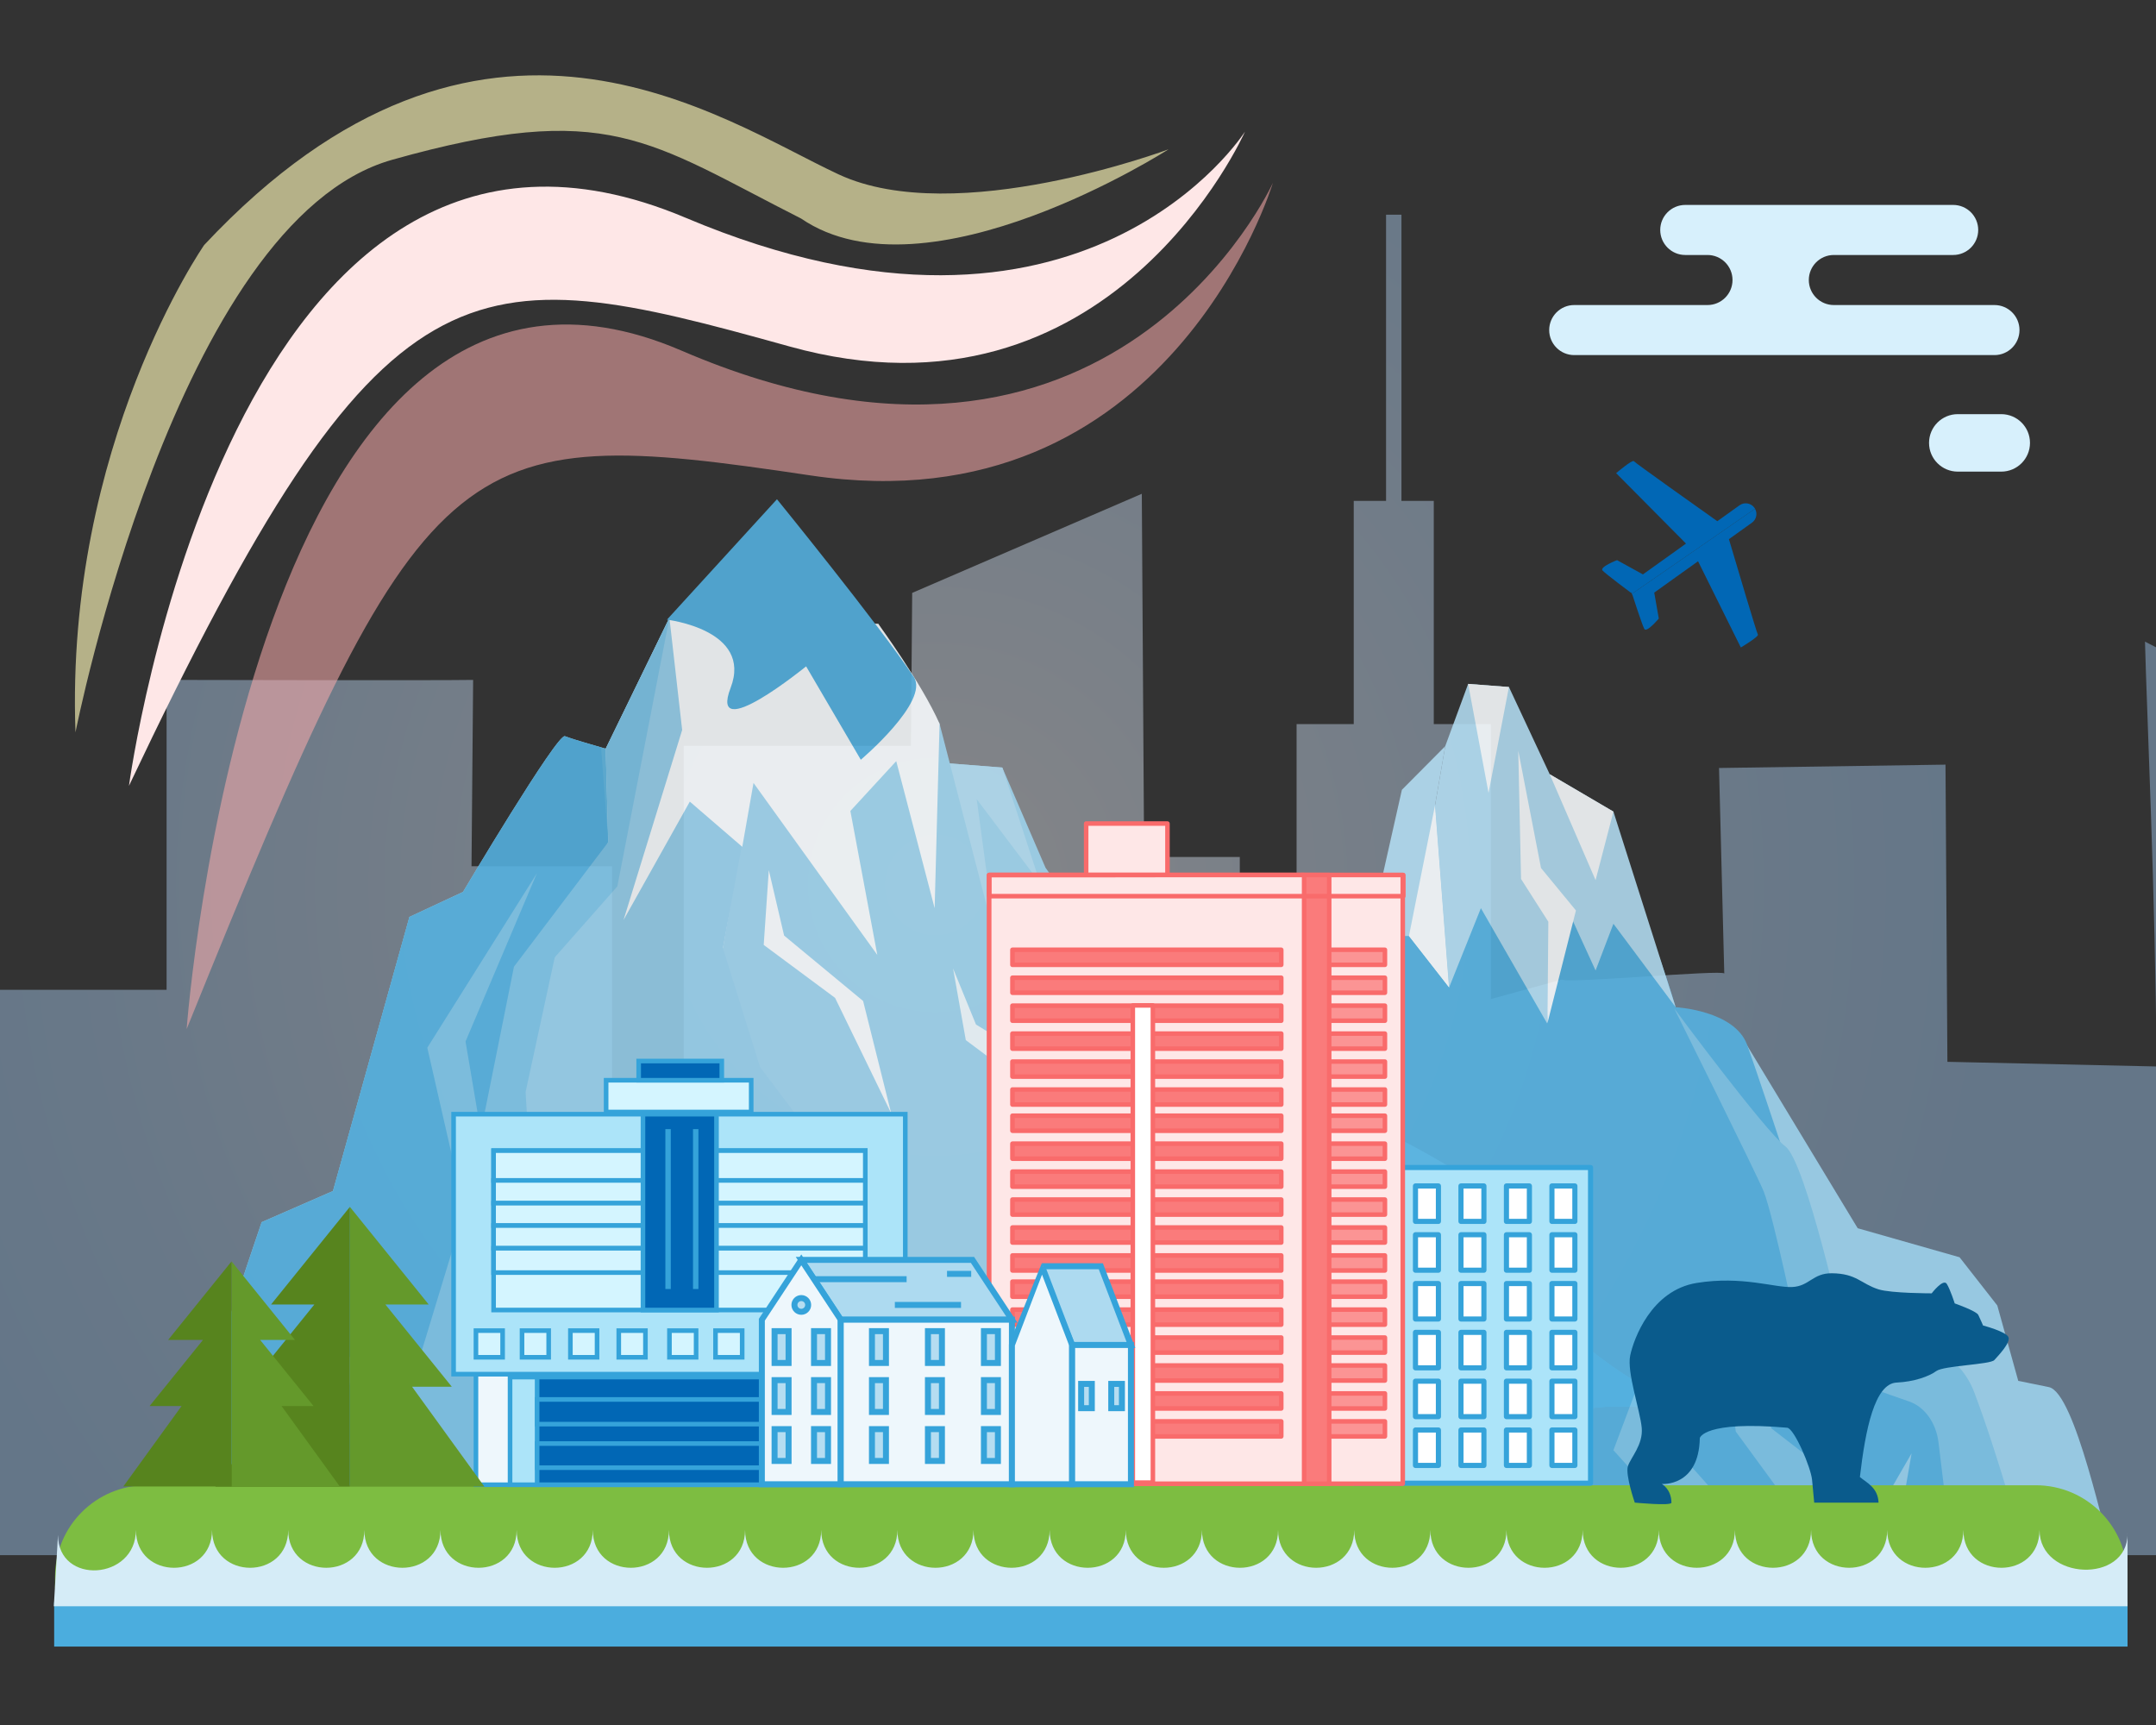 <?xml version="1.0" encoding="utf-8"?>
<!-- Generator: Adobe Illustrator 24.1.1, SVG Export Plug-In . SVG Version: 6.00 Build 0)  -->
<!DOCTYPE svg PUBLIC "-//W3C//DTD SVG 1.1//EN" "http://www.w3.org/Graphics/SVG/1.1/DTD/svg11.dtd">
<svg version="1.1" id="Слой_1" xmlns:x="http://ns.adobe.com/Extensibility/1.0/" xmlns:i="http://ns.adobe.com/AdobeIllustrator/10.0/" xmlns:graph="http://ns.adobe.com/Graphs/1.0/"
	 xmlns="http://www.w3.org/2000/svg" xmlns:xlink="http://www.w3.org/1999/xlink" x="0px" y="0px" viewBox="0 0 350 280"
	 style="enable-background:new 0 0 350 280;" xml:space="preserve">
<rect x="0" y="0" width="350" height="280" fill="#333333" stroke="none"/>
<style type="text/css">
	.st0{clip-path:url(#SVGID_2_);}
	.st1{opacity:0.42;fill:url(#SVGID_3_);}
	.st2{display:none;}
	.st3{display:inline;fill:url(#SVGID_4_);}
	.st4{display:inline;fill:url(#SVGID_5_);}
	.st5{display:inline;fill:url(#SVGID_6_);}
	.st6{display:inline;fill:url(#SVGID_7_);}
	.st7{display:inline;fill:url(#SVGID_8_);}
	.st8{display:inline;fill:url(#SVGID_9_);}
	.st9{display:inline;fill:url(#SVGID_10_);}
	.st10{display:inline;fill:url(#SVGID_11_);}
	.st11{display:inline;fill:url(#SVGID_12_);}
	.st12{display:inline;fill:url(#SVGID_13_);}
	.st13{display:inline;fill:url(#SVGID_14_);}
	.st14{display:inline;fill:url(#SVGID_15_);}
	.st15{display:inline;fill:url(#SVGID_16_);}
	.st16{display:inline;fill:url(#SVGID_17_);}
	.st17{display:inline;fill:url(#SVGID_18_);}
	.st18{display:inline;fill:url(#SVGID_19_);}
	.st19{display:inline;fill:url(#SVGID_20_);}
	.st20{display:inline;fill:#C5E6EE;}
	.st21{opacity:0.88;clip-path:url(#SVGID_2_);}
	.st22{fill:#9ED3ED;}
	.st23{fill:#B2DCF1;}
	.st24{fill:#CDE8F6;}
	.st25{fill:#DFF0F9;}
	.st26{fill:#62B8E2;}
	.st27{fill:#F8FCFE;}
	.st28{fill:#EDF7FC;}
	.st29{fill:#97CFEC;}
	.st30{fill:#4BADDE;}
	.st31{fill:#54B1E0;}
	.st32{fill:#7DC4E7;}
	.st33{clip-path:url(#SVGID_2_);fill:#4BADDE;}
	.st34{fill:#D7F0FC;}
	.st35{fill:#0167B5;}
	.st36{clip-path:url(#SVGID_2_);fill:#7DBD41;}
	.st37{fill:#EEF7FC;}
	.st38{fill:#35A3DA;}
	.st39{fill:#ACE4F9;}
	.st40{fill:#D4F5FF;}
	.st41{fill-rule:evenodd;clip-rule:evenodd;fill:#64992B;}
	.st42{fill-rule:evenodd;clip-rule:evenodd;fill:#57841E;}
	.st43{fill:#FFFFFF;}
	.st44{fill:#FEE7E7;}
	.st45{fill:#F96B6B;}
	.st46{fill:#FB9494;}
	.st47{fill:#FA7B7B;}
	.st48{fill:#ADDAF0;}
	.st49{fill:#B5DDF1;}
	.st50{opacity:0.56;fill:#F7AAAA;}
	.st51{opacity:0.64;fill:#FFF8B8;}
	.st52{clip-path:url(#SVGID_2_);fill:#D5ECF7;}
	.st53{clip-path:url(#SVGID_2_);fill:#0A5B8C;}
</style>
<g>
	<defs>
		<rect id="SVGID_1_" width="350" height="280"/>
	</defs>
	<clipPath id="SVGID_2_">
		<use xlink:href="#SVGID_1_"  style="overflow:visible;"/>
	</clipPath>
	<g class="st0">
		
			<radialGradient id="SVGID_3_" cx="286.223" cy="143.639" r="175.947" gradientTransform="matrix(1 0 0 1 -134.393 0)" gradientUnits="userSpaceOnUse">
			<stop  offset="0" style="stop-color:#F6F7FC"/>
			<stop  offset="0.374" style="stop-color:#D3E6FC"/>
			<stop  offset="0.777" style="stop-color:#B2D7FC"/>
			<stop  offset="1" style="stop-color:#A6D1FC"/>
		</radialGradient>
		<path class="st1" d="M348.213,104.149c0.273,11.128,1.702,40.936,1.872,68.959
			l-33.948-0.756l-0.308-48.237l-36.766,0.545l0.851,33.362
			c-0.242-0.671-26.19,1.709-26.326,0.964l-11.557,3.179v-44.629h-9.276v-36.238
			h-5.247V34.853h-2.499v46.446h-5.247v36.238h-9.276v36.606h-9.221v-15.043h-15.53
			l-0.376-58.949l-37.277,16.085l-0.201,24.812h-36.883v57.165H99.354v-37.609h-22.809
			l0.263-30.241c-6.037,0.105-49.764,0-49.764,0v50.299h-41.736v-60.174h-33
			v46.635h-24.265v105.304h441.994l5.58-134.234L348.213,104.149z"/>
		<g class="st2">
			
				<linearGradient id="SVGID_4_" gradientUnits="userSpaceOnUse" x1="-99.624" y1="199.37" x2="-65.653" y2="199.37" gradientTransform="matrix(-1 0 0 1 218.739 0)">
				<stop  offset="0" style="stop-color:#A3CCE3"/>
				<stop  offset="1" style="stop-color:#A3CCE3"/>
			</linearGradient>
			<polygon class="st3" points="284.392,260.854 318.363,260.854 318.363,153.644 284.392,137.886 
							"/>
			
				<linearGradient id="SVGID_5_" gradientUnits="userSpaceOnUse" x1="-72.447" y1="235.725" x2="-38.962" y2="235.725" gradientTransform="matrix(-1 0 0 1 218.739 0)">
				<stop  offset="0" style="stop-color:#A3CCE3"/>
				<stop  offset="1" style="stop-color:#A3CCE3"/>
			</linearGradient>
			<rect x="257.701" y="210.596" class="st4" width="33.486" height="50.258"/>
			
				<linearGradient id="SVGID_6_" gradientUnits="userSpaceOnUse" x1="-38.962" y1="213.41" x2="-7.417" y2="213.41" gradientTransform="matrix(-1 0 0 1 218.739 0)">
				<stop  offset="0" style="stop-color:#A3CCE3"/>
				<stop  offset="1" style="stop-color:#A3CCE3"/>
			</linearGradient>
			<rect x="226.157" y="165.967" class="st5" width="31.544" height="94.887"/>
			
				<linearGradient id="SVGID_7_" gradientUnits="userSpaceOnUse" x1="-29.686" y1="182.566" x2="-16.693" y2="182.566" gradientTransform="matrix(-1 0 0 1 218.739 0)">
				<stop  offset="0" style="stop-color:#A3CCE3"/>
				<stop  offset="1" style="stop-color:#A3CCE3"/>
			</linearGradient>
			<rect x="235.432" y="129.729" class="st6" width="12.993" height="105.674"/>
			
				<linearGradient id="SVGID_8_" gradientUnits="userSpaceOnUse" x1="-24.439" y1="150.728" x2="-21.94" y2="150.728" gradientTransform="matrix(-1 0 0 1 218.739 0)">
				<stop  offset="0" style="stop-color:#A3CCE3"/>
				<stop  offset="1" style="stop-color:#A3CCE3"/>
			</linearGradient>
			<rect x="240.679" y="83.283" class="st7" width="2.499" height="134.889"/>
			
				<linearGradient id="SVGID_9_" gradientUnits="userSpaceOnUse" x1="-10.814" y1="231.713" x2="5.686" y2="231.713" gradientTransform="matrix(-1 0 0 1 218.739 0)">
				<stop  offset="0" style="stop-color:#A3CCE3"/>
				<stop  offset="1" style="stop-color:#A3CCE3"/>
			</linearGradient>
			<rect x="213.053" y="202.572" class="st8" width="16.5" height="58.282"/>
			
				<linearGradient id="SVGID_10_" gradientUnits="userSpaceOnUse" x1="1.803" y1="224.191" x2="20.245" y2="224.191" gradientTransform="matrix(-1 0 0 1 218.739 0)">
				<stop  offset="0" style="stop-color:#A3CCE3"/>
				<stop  offset="1" style="stop-color:#A3CCE3"/>
			</linearGradient>
			<rect x="198.495" y="187.529" class="st9" width="18.441" height="73.325"/>
			
				<linearGradient id="SVGID_11_" gradientUnits="userSpaceOnUse" x1="17.333" y1="184.668" x2="55.186" y2="184.668" gradientTransform="matrix(-1 0 0 1 218.739 0)">
				<stop  offset="0" style="stop-color:#A3CCE3"/>
				<stop  offset="1" style="stop-color:#A3CCE3"/>
			</linearGradient>
			<polygon class="st10" points="163.553,260.854 201.406,260.854 201.406,108.483 163.553,129.361 
							"/>
			
				<linearGradient id="SVGID_12_" gradientUnits="userSpaceOnUse" x1="51.789" y1="215.165" x2="92.069" y2="215.165" gradientTransform="matrix(-1 0 0 1 218.739 0)">
				<stop  offset="0" style="stop-color:#A3CCE3"/>
				<stop  offset="1" style="stop-color:#A3CCE3"/>
			</linearGradient>
			<rect x="126.67" y="169.477" class="st11" width="40.28" height="91.377"/>
			
				<linearGradient id="SVGID_13_" gradientUnits="userSpaceOnUse" x1="88.187" y1="243.748" x2="106.628" y2="243.748" gradientTransform="matrix(-1 0 0 1 218.739 0)">
				<stop  offset="0" style="stop-color:#A3CCE3"/>
				<stop  offset="1" style="stop-color:#A3CCE3"/>
			</linearGradient>
			<rect x="112.111" y="226.642" class="st12" width="18.441" height="34.212"/>
			
				<linearGradient id="SVGID_14_" gradientUnits="userSpaceOnUse" x1="103.716" y1="224.944" x2="127.01" y2="224.944" gradientTransform="matrix(-1 0 0 1 218.739 0)">
				<stop  offset="0" style="stop-color:#A3CCE3"/>
				<stop  offset="1" style="stop-color:#A3CCE3"/>
			</linearGradient>
			<rect x="91.729" y="189.033" class="st13" width="23.294" height="71.821"/>
			
				<linearGradient id="SVGID_15_" gradientUnits="userSpaceOnUse" x1="126.525" y1="207.483" x2="176.026" y2="207.483" gradientTransform="matrix(-1 0 0 1 218.739 0)">
				<stop  offset="0" style="stop-color:#A3CCE3"/>
				<stop  offset="1" style="stop-color:#A3CCE3"/>
			</linearGradient>
			<polygon class="st14" points="42.714,260.854 92.214,260.854 92.214,170.48 67.512,154.112 
				42.714,170.48 			"/>
			
				<linearGradient id="SVGID_16_" gradientUnits="userSpaceOnUse" x1="171.173" y1="234.973" x2="222.614" y2="234.973" gradientTransform="matrix(-1 0 0 1 218.739 0)">
				<stop  offset="0" style="stop-color:#A3CCE3"/>
				<stop  offset="1" style="stop-color:#A3CCE3"/>
			</linearGradient>
			<rect x="-3.875" y="209.091" class="st15" width="51.442" height="51.763"/>
			
				<linearGradient id="SVGID_17_" gradientUnits="userSpaceOnUse" x1="217.761" y1="204.886" x2="250.761" y2="204.886" gradientTransform="matrix(-1 0 0 1 218.739 0)">
				<stop  offset="0" style="stop-color:#A3CCE3"/>
				<stop  offset="1" style="stop-color:#A3CCE3"/>
			</linearGradient>
			<rect x="-32.022" y="148.917" class="st16" width="33" height="111.936"/>
			
				<linearGradient id="SVGID_18_" gradientUnits="userSpaceOnUse" x1="247.364" y1="228.203" x2="275.026" y2="228.203" gradientTransform="matrix(-1 0 0 1 218.739 0)">
				<stop  offset="0" style="stop-color:#A3CCE3"/>
				<stop  offset="1" style="stop-color:#A3CCE3"/>
			</linearGradient>
			<rect x="-56.287" y="195.552" class="st17" width="27.662" height="65.302"/>
			
				<linearGradient id="SVGID_19_" gradientUnits="userSpaceOnUse" x1="-138.032" y1="229.136" x2="-94.072" y2="229.136" gradientTransform="matrix(-1 0 0 1 218.739 0)">
				<stop  offset="0" style="stop-color:#A3CCE3"/>
				<stop  offset="1" style="stop-color:#A3CCE3"/>
			</linearGradient>
			<rect x="312.811" y="197.418" class="st18" width="43.96" height="63.436"/>
			
				<linearGradient id="SVGID_20_" gradientUnits="userSpaceOnUse" x1="-166.967" y1="236.323" x2="-134.693" y2="236.323" gradientTransform="matrix(-1 0 0 1 218.739 0)">
				<stop  offset="0" style="stop-color:#A3CCE3"/>
				<stop  offset="1" style="stop-color:#A3CCE3"/>
			</linearGradient>
			<rect x="353.432" y="211.792" class="st19" width="32.274" height="49.062"/>
			
				<rect x="188.05" y="133.453" transform="matrix(-1 -4.547441e-11 4.547441e-11 -1 381.621 282.263)" class="st20" width="5.52" height="15.356"/>
			
				<rect x="174.25" y="133.453" transform="matrix(-1 -4.382551e-11 4.382551e-11 -1 354.02 282.263)" class="st20" width="5.52" height="15.356"/>
			
				<rect x="188.05" y="162.631" transform="matrix(-1 -4.547441e-11 4.547441e-11 -1 381.621 340.617)" class="st20" width="5.52" height="15.356"/>
			
				<rect x="174.25" y="162.631" transform="matrix(-1 -4.448454e-11 4.448454e-11 -1 354.02 340.617)" class="st20" width="5.52" height="15.356"/>
			
				<rect x="188.05" y="191.808" transform="matrix(-1 -4.547441e-11 4.547441e-11 -1 381.621 398.972)" class="st20" width="5.52" height="15.357"/>
			
				<rect x="174.25" y="191.808" transform="matrix(-1 -4.382551e-11 4.382551e-11 -1 354.02 398.972)" class="st20" width="5.52" height="15.357"/>
			
				<rect x="188.05" y="220.985" transform="matrix(-1 -4.481538e-11 4.481538e-11 -1 381.621 457.327)" class="st20" width="5.52" height="15.357"/>
			
				<rect x="174.25" y="220.985" transform="matrix(-1 -4.448454e-11 4.448454e-11 -1 354.02 457.327)" class="st20" width="5.52" height="15.357"/>
			
				<rect x="151.108" y="180.619" transform="matrix(-1 -4.514490e-11 4.514490e-11 -1 307.736 376.595)" class="st20" width="5.52" height="15.357"/>
			
				<rect x="137.308" y="180.619" transform="matrix(-1 -4.514401e-11 4.514401e-11 -1 280.135 376.595)" class="st20" width="5.52" height="15.357"/>
			
				<rect x="151.108" y="209.797" transform="matrix(-1 -4.514490e-11 4.514490e-11 -1 307.736 434.95)" class="st20" width="5.52" height="15.357"/>
			
				<rect x="137.308" y="209.797" transform="matrix(-1 -4.514401e-11 4.514401e-11 -1 280.135 434.95)" class="st20" width="5.52" height="15.357"/>
			
				<rect x="103.975" y="195.098" transform="matrix(-1 -4.448454e-11 4.448454e-11 -1 213.469 405.553)" class="st20" width="5.52" height="15.356"/>
			
				<rect x="90.174" y="195.098" transform="matrix(-1 -4.481627e-11 4.481627e-11 -1 185.868 405.553)" class="st20" width="5.52" height="15.356"/>
			
				<rect x="103.975" y="224.276" transform="matrix(-1 -4.514357e-11 4.514357e-11 -1 213.469 463.908)" class="st20" width="5.52" height="15.357"/>
			
				<rect x="90.174" y="224.276" transform="matrix(-1 -4.481627e-11 4.481627e-11 -1 185.868 463.908)" class="st20" width="5.52" height="15.357"/>
			
				<rect x="69.58" y="178.426" transform="matrix(-1 -4.547308e-11 4.547308e-11 -1 144.68 372.208)" class="st20" width="5.52" height="15.356"/>
			
				<rect x="55.78" y="178.426" transform="matrix(-1 -4.481627e-11 4.481627e-11 -1 117.079 372.208)" class="st20" width="5.52" height="15.356"/>
			
				<rect x="69.58" y="207.603" transform="matrix(-1 -4.547308e-11 4.547308e-11 -1 144.68 430.562)" class="st20" width="5.52" height="15.356"/>
			
				<rect x="55.78" y="207.603" transform="matrix(-1 -4.481627e-11 4.481627e-11 -1 117.079 430.562)" class="st20" width="5.52" height="15.356"/>
			
				<rect x="-12.798" y="159.998" transform="matrix(-1 -4.514357e-11 4.514357e-11 -1 -20.075 335.352)" class="st20" width="5.52" height="15.356"/>
			
				<rect x="-26.598" y="159.998" transform="matrix(-1 -4.481538e-11 4.481538e-11 -1 -47.676 335.352)" class="st20" width="5.52" height="15.356"/>
			
				<rect x="-12.798" y="189.175" transform="matrix(-1 -4.514357e-11 4.514357e-11 -1 -20.075 393.707)" class="st20" width="5.52" height="15.356"/>
			
				<rect x="-26.598" y="189.175" transform="matrix(-1 -4.481538e-11 4.481538e-11 -1 -47.676 393.707)" class="st20" width="5.52" height="15.356"/>
			
				<rect x="244.95" y="172.722" transform="matrix(-1 -4.448454e-11 4.448454e-11 -1 495.421 360.8)" class="st20" width="5.52" height="15.357"/>
			
				<rect x="231.15" y="172.722" transform="matrix(-1 -4.514490e-11 4.514490e-11 -1 467.82 360.8)" class="st20" width="5.52" height="15.357"/>
			
				<rect x="244.95" y="201.899" transform="matrix(-1 -4.448454e-11 4.448454e-11 -1 495.421 419.155)" class="st20" width="5.52" height="15.356"/>
			
				<rect x="231.15" y="201.899" transform="matrix(-1 -4.514490e-11 4.514490e-11 -1 467.82 419.155)" class="st20" width="5.52" height="15.356"/>
			
				<rect x="304.823" y="159.559" transform="matrix(-1 -4.448676e-11 4.448676e-11 -1 615.165 334.475)" class="st20" width="5.52" height="15.356"/>
			
				<rect x="291.022" y="159.559" transform="matrix(-1 -4.580259e-11 4.580259e-11 -1 587.564 334.475)" class="st20" width="5.52" height="15.356"/>
			
				<rect x="304.823" y="188.736" transform="matrix(-1 -4.448676e-11 4.448676e-11 -1 615.165 392.829)" class="st20" width="5.52" height="15.357"/>
			
				<rect x="291.022" y="188.736" transform="matrix(-1 -4.514357e-11 4.514357e-11 -1 587.564 392.829)" class="st20" width="5.52" height="15.357"/>
		</g>
	</g>
	<g class="st21">
		<path class="st22" d="M224.584,249.506c6.535-8.466,18.938-17.537,30.674-20.326
			l-11.905-19.208l-2.554-10.954c-1.583-2.836-2.915-5.758-4.009-8.746
			c-3.914-2.358-11.683-6.877-13.987-7.041c-6.59-0.469-8.916,0.469-8.916,0.469
			l-6.592-25.333l-10.855-7.506l-15.959,5.15l-10.757-15.169l-7.013-16.253
			l-12.018-0.938l14.344,60.049l17.058,53.013l27.678,17.894h11.377
			C222.225,252.8,223.367,251.082,224.584,249.506z"/>
		<polygon class="st23" points="162.713,124.588 150.695,123.65 161.658,152.724 158.555,129.718 
			168.854,143.367 		"/>
		<polygon class="st22" points="212.34,254.608 205.307,227.304 196.204,219.72 180.247,204.951 
			193.308,231.855 		"/>
		<path class="st22" d="M213.151,254.606c-4.171-6.25-29.116-43.635-32.905-49.655
			c-0.879-1.396-7.643-31.916-8.134-41.65c-0.096-1.88-0.573-3.691-1.389-5.288
			l-9.065-5.29l-9.131-35.247l-9.929-16.18l-33.926-1.011l-10.343,21.236
			c0,0-5.379-1.517-6.62-2.023c-1.241-0.506-16.549,25.281-16.549,25.281
			l-8.688,4.046l-12.412,44.495l-11.584,5.057c0,0-11.171,32.866-11.171,34.383
			c0,1.517-10.965,14.026-10.965,14.026l-8.481,7.716l20.519,0.103H213.151z"/>
		<polygon class="st24" points="108.75,236.391 119.011,220.642 125.694,218.309 128.318,210.142 
			134.046,208.392 129.035,212.767 127.603,220.058 119.25,224.141 		"/>
		<polygon class="st25" points="97.914,179.164 109.085,156.916 117.36,153.882 120.256,137.196 
			116.119,126.073 120.256,111.915 111.982,130.118 115.706,140.736 112.809,149.331 
			102.879,155.399 		"/>
		<polygon class="st26" points="98.329,121.522 94.191,120.51 98.742,136.691 		"/>
		<polygon class="st26" points="66.472,148.826 54.06,193.321 63.576,172.591 68.126,155.399 
			74.747,151.86 		"/>
		<polygon class="st26" points="43.302,198.378 49.923,200.401 59.025,197.872 63.161,187.254 
			61.92,199.895 52.405,204.446 44.13,204.446 38.752,210.007 		"/>
		<polygon class="st27" points="127.289,151.86 140.115,162.478 144.666,180.681 135.564,161.972 
			123.979,153.377 124.807,141.242 		"/>
		<polygon class="st28" points="168.371,172.369 158.441,166.302 154.718,157.201 156.787,168.83 
			164.234,174.392 167.958,198.157 		"/>
		<path class="st29" d="M224.584,249.506c7.837-10.153,24.118-21.211,37.561-21.211h11.076
			c-10.888-4.764-20.734-12.872-27.788-22.179
			c-3.261-4.303-5.835-8.878-7.787-13.634c-0.728,2.44-1.96,6.939-1.96,9.436
			c0,3.539-6.619,7.079-12.412,9.607c-5.401,2.358-9.722,36.806-9.608,43.082
			h7.488C222.225,252.8,223.367,251.082,224.584,249.506z"/>
		<path class="st30" d="M245.433,206.115c-1.819-2.4-3.425-4.885-4.829-7.439
			l-6.958,33.305l12.275-25.245C245.76,206.528,245.591,206.324,245.433,206.115z"/>
		<polygon class="st29" points="110.41,254.606 122.088,236.605 135.815,234.052 135.218,216.912 
			142.42,216.686 143.248,203.54 137.009,193.572 134.919,188.466 123.389,173.202 
			117.36,153.882 122.325,127.084 108.672,100.286 98.329,121.522 98.742,136.691 
			86.981,156.01 81.189,192.415 75.396,232.867 79.459,254.606 		"/>
		<polygon class="st23" points="180.483,156.01 196.442,150.86 207.297,158.366 		"/>
		<polygon class="st27" points="207.297,158.366 196.442,150.86 190.413,157.527 197.032,169.662 
			196.204,158.539 		"/>
		<path class="st31" d="M246.918,232.11l6.588-9.04l3.548,5.712
			c1.726-0.315,3.43-0.486,5.091-0.486h10.933l0.012-0.056
			c-7.441-3.277-14.384-8.12-20.284-13.832l-7.174,18.319
			C246.061,232.516,246.487,232.308,246.918,232.11z"/>
		<path class="st31" d="M262.145,228.295h5.209l-2.465-4.418
			c-2.821-1.759-5.525-3.73-8.08-5.868l2.1,10.509
			C260.001,228.387,261.084,228.295,262.145,228.295z"/>
		<polygon class="st32" points="170.73,254.606 195.679,254.606 190.176,237.311 183.556,229.222 
			193.9,235.794 201.004,254.606 213.149,254.606 200.519,235.794 189.762,227.705 
			177.351,223.154 184.384,240.345 176.109,235.289 171.972,217.592 170.731,236.3 
			174.454,246.413 		"/>
		<polygon class="st32" points="133.867,254.606 165.304,254.606 163.698,241.357 152.941,227.705 
			153.354,238.323 145.907,248.436 		"/>
		<path class="st32" d="M221.153,254.606c1.072-1.806,2.214-3.524,3.431-5.1
			c2.825-3.66,6.756-7.43,11.247-10.764l-2.184-6.76l12.275-25.245
			c-0.161-0.208-0.33-0.412-0.488-0.621c-3.358-4.43-5.983-9.149-7.954-14.057
			l-2.746,11.576l-14.118,9.196c0,0-5.741,17.065-6.827,26.356
			c-0.857,7.334-0.38,13.246-0.141,15.419H221.153z"/>
		<path class="st22" d="M221.153,254.606c1.072-1.806,2.214-3.524,3.431-5.1
			c0.069-0.09,0.151-0.181,0.222-0.271l-5.433-15.863l3.724-17.191l11.636-12.546
			l-14.118,9.196l-20.095,22.964l12.63,18.812H221.153z"/>
		<path class="st31" d="M79.534,208.596l5.792-40.451l7.447-20.225l5.97-11.229
			l-1.16-15.381c-1.517-0.434-4.918-1.421-5.874-1.81
			c-1.241-0.506-16.549,25.281-16.549,25.281l-8.688,4.046l-12.412,44.495
			l-11.584,5.057c0,0-11.171,32.866-11.171,34.383c0,1.517-11.39,11.941-11.39,11.941
			l-8.055,9.801h52.78L79.534,208.596z"/>
		<polygon class="st32" points="82.532,254.606 78.706,235.901 99.392,205.562 82.843,215.675 
			85.917,203.435 86.153,191.404 85.326,177.247 90.054,155.399 100.22,143.875 
			108.672,100.286 98.329,121.522 98.742,136.691 83.435,156.916 78.056,183.715 
			75.574,169.051 87.158,141.747 69.368,170.063 75.396,196.461 64.639,231.855 
			60.502,229.833 81.552,254.606 		"/>
		<polygon class="st32" points="56.286,254.606 84.359,254.606 55.537,218.709 60.68,243.379 		
			"/>
		<path class="st27" d="M108.672,100.286l33.925,1.011c0,0,7.034,9.607,9.929,16.18
			l-0.798,29.938l-6.235-23.87l-7.447,8.09l4.373,23.365l-20.095-27.915
			l-1.825,10.373l-8.518-7.339l-10.757,19.214l9.516-30.843L108.672,100.286z"/>
		<polygon class="st27" points="122.325,127.084 126.876,113.938 122.325,104.33 123.979,100.791 
			130.185,100.791 127.289,104.836 130.6,115.455 		"/>
		<polygon class="st27" points="142.597,101.297 136.391,101.297 139.288,115.455 129.772,127.084 
			135.978,142.253 133.495,127.084 143.838,116.466 		"/>
		<path class="st31" d="M126.13,81.036l-17.86,19.549c0,0,13.968,1.612,10.335,11.072
			c-3.633,9.46,12.258-3.495,12.258-3.495l8.877,15.159c0,0,11.229-9.508,8.594-13.452
			C142.573,101.248,126.13,81.036,126.13,81.036z"/>
	</g>
	<g class="st21">
		<path class="st22" d="M195.293,209.972l-4.266-18.297c0,0-3.639-2.273-7.544-4.461
			c-3.276,8.901-7.87,17.398-14.1,25.329
			c-6.727,8.563-15.149,16.626-24.191,22.805
			c-0.214,0.146-0.429,0.288-0.644,0.433c0.924,2.984,1.548,5.982,1.922,8.97
			l15.245,9.856h61.241L195.293,209.972z"/>
		<path class="st22" d="M156.308,226.523c-2.965,2.685-6.063,5.199-9.254,7.492
			l17.225,20.593l-7.034-27.304L156.308,226.523z"/>
		<path class="st22" d="M145.192,235.348c-0.214,0.146-0.429,0.288-0.644,0.433
			c1.947,6.289,2.62,12.636,2.212,18.825h18.33
			c-1.946-2.917-8.418-12.616-15.152-22.742
			C148.377,233.073,146.799,234.25,145.192,235.348z"/>
		<path class="st22" d="M323.54,248.915l19.78,5.277
			c-1.664-4.849-6.421-28.164-10.717-29.039c-4.965-1.011-4.965-1.011-4.965-1.011
			l-3.401-12.237l-6.128-7.83l-16.536-4.709l-18.296-30.238l-13.509,76.309
			L323.54,248.915z"/>
		<path class="st31" d="M329.094,254.606c-1.519-4.886-6.566-21.16-8.663-28.418
			c-2.482-8.596-21.1-9.607-21.1-9.607s-13.653-41.462-15.721-47.024
			c-2.069-5.562-11.585-6.068-11.585-6.068s-3.724-12.641-7.861-20.731
			c-4.137-8.09-31.03-13.147-35.167-12.135
			c-2.069,0.505-5.379,15.169-5.379,15.169l-5.142,6.173l-12.235,45.402
			l-7.86-13.147l-8.275,6.573c0,0-2.482,7.585-2.482,11.124
			c0,3.539-6.619,7.079-12.412,9.607c-5.401,2.358-9.722,36.806-9.608,43.082
			H329.094z"/>
		<polygon class="st23" points="218.477,151.965 223.619,145.792 227.58,128.201 234.613,121.121 
			232.958,130.729 235.233,160.308 228.717,151.965 		"/>
		<polygon class="st23" points="272.025,163.489 261.919,131.74 251.576,125.672 244.957,111.515 
			238.336,111.009 234.613,121.121 232.958,130.729 235.233,160.308 240.405,147.414 
			251.162,166.123 253.23,144.887 259.023,157.527 261.919,149.942 		"/>
		<polygon class="st30" points="193.033,196.334 198.308,205.815 185.586,231.981 		"/>
		<polygon class="st27" points="228.717,151.965 232.958,130.729 235.233,160.308 		"/>
		<polygon class="st27" points="238.336,111.009 241.647,128.706 244.957,111.515 		"/>
		<polygon class="st27" points="261.919,131.74 251.576,125.672 259.023,142.864 		"/>
		<polygon class="st27" points="246.471,121.857 246.924,142.674 251.355,149.617 251.212,166.073 
			255.833,147.786 250.163,140.894 		"/>
		<path class="st29" d="M229.648,195.197l12.412,18.455c0,0-1.241,36.911-0.827,34.384
			c0.414-2.529,5.791-36.911,5.791-36.911L229.648,195.197z"/>
		<polygon class="st31" points="196.601,235.205 205.445,223.07 211.806,233.309 202.65,254.606 
			219.182,254.606 225.925,224.207 222.201,219.278 229.648,195.197 224.063,195.386 
			229.803,163.911 235.233,160.308 228.717,151.965 218.477,151.965 198.382,184.22 
			208.548,217.002 205.29,213.02 		"/>
		<polygon class="st29" points="307.07,254.606 310.325,235.901 299.531,254.606 		"/>
		<path class="st32" d="M292.948,221.236c0,0,9.792,3.797,16.956,6.242
			c2.531,0.864,4.402,3.469,4.787,6.644l0.859,7.08
			c0.205,1.694-0.224,3.411-1.17,4.676l-6.525,8.728h21.583
			c-1.151-4.22-5.176-18.666-8.923-28.564c-4.433-11.703-21.147-9.451-21.147-9.451
			s-6.2-27.992-9.522-30.496c-3.323-2.503-18.047-22.393-18.047-22.393
			s13.649,27.437,14.53,29.725C287.983,197.725,291.679,215.684,292.948,221.236z"/>
		<polygon class="st32" points="287.57,231.855 279.295,211.124 281.778,232.361 288.811,241.968 
			283.019,247.53 267.711,230.338 271.435,210.113 261.919,235.395 275.158,250.058 
			271.775,254.606 293.238,254.606 299.982,241.462 		"/>
		<polygon class="st32" points="244.971,254.606 250.748,240.956 241.233,248.036 242.06,213.652 
			234.199,246.519 225.925,224.207 227.552,254.606 		"/>
		<polygon class="st31" points="227.552,254.606 225.925,224.207 219.182,254.606 		"/>
		<path class="st32" d="M148.609,232.9c-1.128,0.844-2.267,1.662-3.417,2.448
			c-0.009,0.006-0.018,0.012-0.027,0.018l0.674,0.428l7.104,18.812h12.145
			l-12.63-18.812L148.609,232.9z"/>
		<path class="st31" d="M192.895,254.606l-7.309-22.625l12.722-26.166l-5.275-9.481
			l5.349-12.114l-8.685,6.663l-3.025,12.752l-14.118,9.196
			c0,0-5.741,17.065-6.827,26.356c-0.857,7.334-0.38,13.246-0.141,15.419H192.895z"/>
		<polygon class="st22" points="178.585,254.606 171.312,233.372 175.036,216.181 186.672,203.634 
			172.554,212.831 152.458,235.794 165.088,254.606 		"/>
	</g>
	<rect x="8.793" y="260.058" class="st33" width="336.587" height="7.212"/>
	<g class="st0">
		<g>
			<path class="st34" d="M323.776,57.638h-68.221c-2.243,0-4.062-1.819-4.062-4.062
				c0-2.243,1.819-4.062,4.062-4.062h21.635c2.243,0,4.062-1.819,4.062-4.062
				c0-2.243-1.819-4.062-4.062-4.062h-3.61c-2.243,0-4.062-1.819-4.062-4.062
				c0-2.243,1.819-4.062,4.062-4.062h43.495c2.243,0,4.062,1.819,4.062,4.062
				c0,2.243-1.819,4.062-4.062,4.062h-19.375c-2.243,0-4.062,1.819-4.062,4.062
				c0,2.243,1.819,4.062,4.062,4.062h26.077c2.243,0,4.062,1.819,4.062,4.062
				C327.838,55.819,326.019,57.638,323.776,57.638z"/>
			<g>
				<path class="st34" d="M324.878,67.224h-7.057c-2.577,0-4.665,2.089-4.665,4.665v0
					c0,2.577,2.089,4.665,4.665,4.665h7.057c2.577,0,4.665-2.089,4.665-4.665
					v-0C329.543,69.312,327.454,67.224,324.878,67.224z"/>
			</g>
		</g>
	</g>
	<g class="st0">
		<path class="st35" d="M284.407,84.843l-3.738,2.674
			c1.205,4.071,4.517,15.228,4.7,15.484c0.224,0.314-2.767,2.098-2.767,2.098
			l-6.944-13.997l-7.114,5.089l0.741,4.211c0,0-1.982,2.366-2.352,1.683
			c-0.37-0.683-1.92-5.501-1.92-5.501v-0
			c-0.042-0.059-0.08-0.121-0.113-0.183l20.007-13.824
			C285.341,83.339,285.137,84.321,284.407,84.843z"/>
		<path class="st35" d="M266.711,93.236l6.991-5.002l-11.343-11.433
			c0,0,2.654-2.255,2.879-1.941c0.191,0.267,10.5,7.58,13.546,9.739l3.604-2.578
			c0.779-0.558,1.863-0.378,2.421,0.402l0,0
			c0.036,0.05,0.069,0.102,0.099,0.154l-20.007,13.824
			c-0.046-0.085-0.085-0.172-0.115-0.261l-0.047,0.059c0,0-4.059-3.023-4.586-3.594
			s2.352-1.683,2.352-1.683L266.711,93.236z"/>
	</g>
	<path class="st36" d="M345.34,257.766H8.936v-1.83c0-8.202,6.649-14.851,14.851-14.851
		h306.702c8.202,0,14.851,6.649,14.851,14.851V257.766z"/>
	<g class="st0">
		<g>
			<g>
				<rect x="77.264" y="223.05" class="st37" width="66.261" height="17.95"/>
				<path class="st38" d="M143.899,241.373H76.89v-18.697h67.008V241.373z M77.638,240.626
					h65.514v-17.202h-65.514V240.626z"/>
			</g>
			<g>
				<rect x="82.802" y="223.528" class="st39" width="54.804" height="17.472"/>
				<path class="st38" d="M137.979,241.373H82.428V223.154h55.551V241.373z M83.175,240.626
					h54.056v-16.725H83.175V240.626z"/>
			</g>
			<g>
				<rect x="87.194" y="223.528" class="st35" width="46.115" height="17.472"/>
				<path class="st38" d="M133.682,241.373h-46.862V223.154h46.862V241.373z M87.567,240.626
					h45.368v-16.725H87.567V240.626z"/>
			</g>
			<g>
				<rect x="87.194" y="227.156" class="st35" width="46.115" height="4.01"/>
				<path class="st38" d="M133.682,231.539h-46.862v-4.757h46.862V231.539z M87.567,230.792
					h45.368v-3.262H87.567V230.792z"/>
			</g>
			<g>
				<rect x="87.194" y="234.316" class="st35" width="46.115" height="3.915"/>
				<path class="st38" d="M133.682,238.605h-46.862v-4.662h46.862V238.605z M87.567,237.858h45.368
					v-3.167H87.567V237.858z"/>
			</g>
			<g>
				<rect x="73.636" y="180.85" class="st39" width="73.326" height="42.201"/>
				<path class="st38" d="M147.336,223.424H73.262v-42.948h74.074V223.424z M74.009,222.676
					h72.579v-41.453H74.009V222.676z"/>
			</g>
			<g>
				<rect x="80.128" y="186.769" class="st40" width="60.341" height="25.874"/>
				<path class="st38" d="M140.843,213.017H79.755v-26.621h61.088V213.017z M80.502,212.269
					h59.593v-25.126H80.502V212.269z"/>
			</g>
			<g>
				<rect x="80.128" y="186.769" class="st40" width="60.341" height="4.837"/>
				<path class="st38" d="M140.843,191.98H79.755v-5.585h61.088V191.98z M80.502,191.233
					h59.593v-4.09H80.502V191.233z"/>
			</g>
			<g>
				<rect x="80.128" y="191.607" class="st40" width="60.341" height="3.692"/>
				<path class="st38" d="M140.843,195.672H79.755v-4.439h61.088V195.672z M80.502,194.925
					h59.593v-2.944H80.502V194.925z"/>
			</g>
			<g>
				<rect x="80.128" y="195.298" class="st40" width="60.341" height="3.628"/>
				<path class="st38" d="M140.843,199.3H79.755v-4.376h61.088V199.3z M80.502,198.553
					h59.593v-2.881H80.502V198.553z"/>
			</g>
			<g>
				<rect x="80.128" y="198.926" class="st40" width="60.341" height="3.692"/>
				<path class="st38" d="M140.843,202.992H79.755v-4.439h61.088V202.992z M80.502,202.245
					h59.593v-2.944H80.502V202.245z"/>
			</g>
			<g>
				<rect x="80.128" y="202.618" class="st40" width="60.341" height="3.946"/>
				<path class="st38" d="M140.843,206.938H79.755v-4.693h61.088V206.938z M80.502,206.191
					h59.593v-3.199H80.502V206.191z"/>
			</g>
			<g>
				<rect x="104.379" y="180.85" class="st35" width="11.935" height="31.794"/>
				<path class="st38" d="M116.688,213.017h-12.682v-32.541h12.682V213.017z M104.753,212.269
					h11.187v-31.046h-11.187V212.269z"/>
			</g>
			<g>
				<rect x="108.39" y="183.65" class="st39" width="0.127" height="25.206"/>
				<rect x="108.016" y="183.277" class="st38" width="0.875" height="25.953"/>
			</g>
			<g>
				<rect x="112.877" y="183.65" class="st39" width="0.127" height="25.206"/>
				<rect x="112.503" y="183.277" class="st38" width="0.875" height="25.953"/>
			</g>
			<g>
				<rect x="77.264" y="215.985" class="st40" width="4.328" height="4.328"/>
				<path class="st38" d="M81.966,220.687h-5.076v-5.075h5.076V220.687z M77.638,219.939h3.581
					v-3.581h-3.581V219.939z"/>
			</g>
			<g>
				<rect x="84.743" y="215.985" class="st40" width="4.328" height="4.328"/>
				<path class="st38" d="M89.445,220.687h-5.075v-5.075h5.075V220.687z M85.117,219.939h3.581
					v-3.581h-3.581V219.939z"/>
			</g>
			<g>
				<rect x="92.596" y="215.985" class="st40" width="4.328" height="4.328"/>
				<path class="st38" d="M97.298,220.687H92.222v-5.075h5.076V220.687z M92.97,219.939h3.581
					v-3.581h-3.581V219.939z"/>
			</g>
			<g>
				<rect x="100.449" y="215.985" class="st40" width="4.328" height="4.328"/>
				<path class="st38" d="M105.151,220.687h-5.076v-5.075h5.076V220.687z M100.823,219.939
					h3.581v-3.581h-3.581V219.939z"/>
			</g>
			<g>
				<rect x="108.676" y="215.985" class="st40" width="4.328" height="4.328"/>
				<path class="st38" d="M113.378,220.687H108.302v-5.075h5.075V220.687z M109.05,219.939
					h3.581v-3.581h-3.581V219.939z"/>
			</g>
			<g>
				<rect x="116.155" y="215.985" class="st40" width="4.328" height="4.328"/>
				<path class="st38" d="M120.857,220.687h-5.075v-5.075h5.075V220.687z M116.529,219.939
					h3.581v-3.581h-3.581V219.939z"/>
			</g>
			<g>
				<rect x="123.634" y="215.985" class="st39" width="4.328" height="4.328"/>
				<path class="st38" d="M128.336,220.687h-5.076v-5.075h5.076V220.687z M124.007,219.939
					h3.581v-3.581h-3.581V219.939z"/>
			</g>
			<g>
				<rect x="131.113" y="215.985" class="st39" width="4.328" height="4.328"/>
				<path class="st38" d="M135.815,220.687h-5.075v-5.075h5.075V220.687z M131.487,219.939
					h3.581v-3.581h-3.581V219.939z"/>
			</g>
			<g>
				<rect x="139.059" y="215.985" class="st39" width="4.328" height="4.328"/>
				<path class="st38" d="M143.761,220.687h-5.076v-5.075h5.076V220.687z M139.433,219.939
					h3.581v-3.581h-3.581V219.939z"/>
			</g>
		</g>
		<g>
			<rect x="98.396" y="175.344" class="st40" width="23.551" height="5.156"/>
			<path class="st38" d="M122.321,180.873H98.022v-5.903h24.298V180.873z M98.77,180.126
				h22.804v-4.408H98.77V180.126z"/>
		</g>
		<g>
			<rect x="103.679" y="172.225" class="st35" width="13.494" height="3.119"/>
			<path class="st38" d="M117.547,175.717h-14.241v-3.866h14.241V175.717z M104.053,174.97
				h12.747v-2.372h-12.747V174.97z"/>
		</g>
	</g>
	<g id="XMLID_1_" class="st0">
		<polygon id="XMLID_6_" class="st41" points="248.666,214.848 237.334,200.814 237.334,241.026 
			256.672,241.026 246.27,226.661 251.981,226.661 242.442,214.848 		"/>
		<polygon id="XMLID_5_" class="st42" points="226.002,214.848 237.334,200.814 237.334,241.026 
			217.996,241.026 228.398,226.661 222.688,226.661 232.227,214.848 		"/>
		<g id="XMLID_2_">
			<polygon id="XMLID_4_" class="st41" points="229.444,219.939 220.326,208.647 220.326,241.003 
				235.886,241.003 227.517,229.445 232.111,229.445 224.436,219.939 			"/>
			<polygon id="XMLID_3_" class="st42" points="211.208,219.939 220.326,208.647 220.326,241.003 
				204.766,241.003 213.136,229.445 208.541,229.445 216.216,219.939 			"/>
		</g>
	</g>
	<g class="st0">
		<g>
			<rect x="219.856" y="189.509" class="st39" width="38.351" height="51.238"/>
			<path class="st38" d="M258.207,241.165h-38.352c-0.23,0-0.417-0.187-0.417-0.417v-51.238
				c0-0.23,0.187-0.417,0.417-0.417h38.352c0.23,0,0.417,0.187,0.417,0.417
				v51.238C258.624,240.978,258.438,241.165,258.207,241.165z M220.273,240.331h37.518
				v-50.404H220.273V240.331z"/>
		</g>
		<g>
			<rect x="237.169" y="232.113" class="st43" width="3.725" height="5.756"/>
			<path class="st38" d="M240.894,238.287h-3.725c-0.23,0-0.417-0.187-0.417-0.417v-5.756
				c0-0.23,0.187-0.417,0.417-0.417h3.725c0.23,0,0.417,0.187,0.417,0.417v5.756
				C241.311,238.1,241.124,238.287,240.894,238.287z M237.586,237.453h2.891v-4.922
				h-2.891V237.453z"/>
		</g>
		<g>
			<rect x="237.169" y="224.191" class="st43" width="3.725" height="5.756"/>
			<path class="st38" d="M240.894,230.364h-3.725c-0.23,0-0.417-0.187-0.417-0.417v-5.756
				c0-0.23,0.187-0.417,0.417-0.417h3.725c0.23,0,0.417,0.187,0.417,0.417v5.756
				C241.311,230.177,241.124,230.364,240.894,230.364z M237.586,229.53h2.891v-4.922
				h-2.891V229.53z"/>
		</g>
		<g>
			<rect x="237.169" y="216.268" class="st43" width="3.725" height="5.756"/>
			<path class="st38" d="M240.894,222.441h-3.725c-0.23,0-0.417-0.187-0.417-0.417v-5.756
				c0-0.23,0.187-0.417,0.417-0.417h3.725c0.23,0,0.417,0.187,0.417,0.417v5.756
				C241.311,222.254,241.124,222.441,240.894,222.441z M237.586,221.607h2.891v-4.922
				h-2.891V221.607z"/>
		</g>
		<g>
			<rect x="237.169" y="208.345" class="st43" width="3.725" height="5.756"/>
			<path class="st38" d="M240.894,214.518h-3.725c-0.23,0-0.417-0.187-0.417-0.417v-5.756
				c0-0.23,0.187-0.417,0.417-0.417h3.725c0.23,0,0.417,0.187,0.417,0.417v5.756
				C241.311,214.332,241.124,214.518,240.894,214.518z M237.586,213.684h2.891v-4.922
				h-2.891V213.684z"/>
		</g>
		<g>
			<rect x="237.169" y="200.423" class="st43" width="3.725" height="5.756"/>
			<path class="st38" d="M240.894,206.596h-3.725c-0.23,0-0.417-0.187-0.417-0.417v-5.757
				c0-0.23,0.187-0.417,0.417-0.417h3.725c0.23,0,0.417,0.187,0.417,0.417v5.757
				C241.311,206.41,241.124,206.596,240.894,206.596z M237.586,205.762h2.891v-4.923
				h-2.891V205.762z"/>
		</g>
		<g>
			<rect x="237.169" y="192.5" class="st43" width="3.725" height="5.756"/>
			<path class="st38" d="M240.894,198.673h-3.725c-0.23,0-0.417-0.187-0.417-0.417v-5.756
				c0-0.23,0.187-0.417,0.417-0.417h3.725c0.23,0,0.417,0.187,0.417,0.417v5.756
				C241.311,198.487,241.124,198.673,240.894,198.673z M237.586,197.839h2.891v-4.922
				h-2.891V197.839z"/>
		</g>
		<g>
			<rect x="229.786" y="232.113" class="st43" width="3.724" height="5.756"/>
			<path class="st38" d="M233.51,238.287h-3.725c-0.23,0-0.417-0.187-0.417-0.417v-5.756
				c0-0.23,0.187-0.417,0.417-0.417h3.725c0.23,0,0.417,0.187,0.417,0.417v5.756
				C233.927,238.1,233.74,238.287,233.51,238.287z M230.202,237.453h2.891v-4.922
				h-2.891V237.453z"/>
		</g>
		<g>
			<rect x="229.786" y="224.191" class="st43" width="3.724" height="5.756"/>
			<path class="st38" d="M233.51,230.364h-3.725c-0.23,0-0.417-0.187-0.417-0.417v-5.756
				c0-0.23,0.187-0.417,0.417-0.417h3.725c0.23,0,0.417,0.187,0.417,0.417v5.756
				C233.927,230.177,233.74,230.364,233.51,230.364z M230.202,229.53h2.891v-4.922
				h-2.891V229.53z"/>
		</g>
		<g>
			<rect x="229.786" y="216.268" class="st43" width="3.724" height="5.756"/>
			<path class="st38" d="M233.51,222.441h-3.725c-0.23,0-0.417-0.187-0.417-0.417v-5.756
				c0-0.23,0.187-0.417,0.417-0.417h3.725c0.23,0,0.417,0.187,0.417,0.417v5.756
				C233.927,222.254,233.74,222.441,233.51,222.441z M230.202,221.607h2.891v-4.922
				h-2.891V221.607z"/>
		</g>
		<g>
			<rect x="229.786" y="208.345" class="st43" width="3.724" height="5.756"/>
			<path class="st38" d="M233.51,214.518h-3.725c-0.23,0-0.417-0.187-0.417-0.417v-5.756
				c0-0.23,0.187-0.417,0.417-0.417h3.725c0.23,0,0.417,0.187,0.417,0.417v5.756
				C233.927,214.332,233.74,214.518,233.51,214.518z M230.202,213.684h2.891v-4.922
				h-2.891V213.684z"/>
		</g>
		<g>
			<rect x="229.786" y="200.423" class="st43" width="3.724" height="5.756"/>
			<path class="st38" d="M233.51,206.596h-3.725c-0.23,0-0.417-0.187-0.417-0.417v-5.757
				c0-0.23,0.187-0.417,0.417-0.417h3.725c0.23,0,0.417,0.187,0.417,0.417v5.757
				C233.927,206.41,233.74,206.596,233.51,206.596z M230.202,205.762h2.891v-4.923
				h-2.891V205.762z"/>
		</g>
		<g>
			<rect x="229.786" y="192.5" class="st43" width="3.724" height="5.756"/>
			<path class="st38" d="M233.51,198.673h-3.725c-0.23,0-0.417-0.187-0.417-0.417v-5.756
				c0-0.23,0.187-0.417,0.417-0.417h3.725c0.23,0,0.417,0.187,0.417,0.417v5.756
				C233.927,198.487,233.74,198.673,233.51,198.673z M230.202,197.839h2.891v-4.922
				h-2.891V197.839z"/>
		</g>
		<g>
			<rect x="222.402" y="232.113" class="st43" width="3.725" height="5.756"/>
			<path class="st38" d="M226.126,238.287h-3.725c-0.23,0-0.417-0.187-0.417-0.417v-5.756
				c0-0.23,0.187-0.417,0.417-0.417h3.725c0.23,0,0.417,0.187,0.417,0.417v5.756
				C226.543,238.1,226.357,238.287,226.126,238.287z M222.818,237.453h2.891v-4.922
				h-2.891V237.453z"/>
		</g>
		<g>
			<rect x="222.402" y="224.191" class="st43" width="3.725" height="5.756"/>
			<path class="st38" d="M226.126,230.364h-3.725c-0.23,0-0.417-0.187-0.417-0.417v-5.756
				c0-0.23,0.187-0.417,0.417-0.417h3.725c0.23,0,0.417,0.187,0.417,0.417v5.756
				C226.543,230.177,226.357,230.364,226.126,230.364z M222.818,229.53h2.891v-4.922
				h-2.891V229.53z"/>
		</g>
		<g>
			<rect x="222.402" y="216.268" class="st43" width="3.725" height="5.756"/>
			<path class="st38" d="M226.126,222.441h-3.725c-0.23,0-0.417-0.187-0.417-0.417v-5.756
				c0-0.23,0.187-0.417,0.417-0.417h3.725c0.23,0,0.417,0.187,0.417,0.417v5.756
				C226.543,222.254,226.357,222.441,226.126,222.441z M222.818,221.607h2.891v-4.922
				h-2.891V221.607z"/>
		</g>
		<g>
			<rect x="222.402" y="208.345" class="st43" width="3.725" height="5.756"/>
			<path class="st38" d="M226.126,214.518h-3.725c-0.23,0-0.417-0.187-0.417-0.417v-5.756
				c0-0.23,0.187-0.417,0.417-0.417h3.725c0.23,0,0.417,0.187,0.417,0.417v5.756
				C226.543,214.332,226.357,214.518,226.126,214.518z M222.818,213.684h2.891v-4.922
				h-2.891V213.684z"/>
		</g>
		<g>
			<rect x="222.402" y="200.423" class="st43" width="3.725" height="5.756"/>
			<path class="st38" d="M226.126,206.596h-3.725c-0.23,0-0.417-0.187-0.417-0.417v-5.757
				c0-0.23,0.187-0.417,0.417-0.417h3.725c0.23,0,0.417,0.187,0.417,0.417v5.757
				C226.543,206.41,226.357,206.596,226.126,206.596z M222.818,205.762h2.891v-4.923
				h-2.891V205.762z"/>
		</g>
		<g>
			<rect x="222.402" y="192.5" class="st43" width="3.725" height="5.756"/>
			<path class="st38" d="M226.126,198.673h-3.725c-0.23,0-0.417-0.187-0.417-0.417v-5.756
				c0-0.23,0.187-0.417,0.417-0.417h3.725c0.23,0,0.417,0.187,0.417,0.417v5.756
				C226.543,198.487,226.357,198.673,226.126,198.673z M222.818,197.839h2.891v-4.922
				h-2.891V197.839z"/>
		</g>
		<g>
			
				<rect x="244.553" y="232.113" transform="matrix(-1 -1.224647e-16 1.224647e-16 -1 492.83 469.983)" class="st43" width="3.725" height="5.756"/>
			<path class="st38" d="M248.277,238.287h-3.725c-0.23,0-0.417-0.187-0.417-0.417v-5.756
				c0-0.23,0.187-0.417,0.417-0.417h3.725c0.23,0,0.417,0.187,0.417,0.417v5.756
				C248.694,238.1,248.508,238.287,248.277,238.287z M244.97,237.453h2.891v-4.922
				h-2.891V237.453z"/>
		</g>
		<g>
			
				<rect x="244.553" y="224.191" transform="matrix(-1 -1.224647e-16 1.224647e-16 -1 492.83 454.138)" class="st43" width="3.725" height="5.756"/>
			<path class="st38" d="M248.277,230.364h-3.725c-0.23,0-0.417-0.187-0.417-0.417v-5.756
				c0-0.23,0.187-0.417,0.417-0.417h3.725c0.23,0,0.417,0.187,0.417,0.417v5.756
				C248.694,230.177,248.508,230.364,248.277,230.364z M244.97,229.53h2.891v-4.922
				h-2.891V229.53z"/>
		</g>
		<g>
			
				<rect x="244.553" y="216.268" transform="matrix(-1 -1.224647e-16 1.224647e-16 -1 492.83 438.292)" class="st43" width="3.725" height="5.756"/>
			<path class="st38" d="M248.277,222.441h-3.725c-0.23,0-0.417-0.187-0.417-0.417v-5.756
				c0-0.23,0.187-0.417,0.417-0.417h3.725c0.23,0,0.417,0.187,0.417,0.417v5.756
				C248.694,222.254,248.508,222.441,248.277,222.441z M244.97,221.607h2.891v-4.922
				h-2.891V221.607z"/>
		</g>
		<g>
			
				<rect x="244.553" y="208.345" transform="matrix(-1 -1.224647e-16 1.224647e-16 -1 492.83 422.447)" class="st43" width="3.725" height="5.756"/>
			<path class="st38" d="M248.277,214.518h-3.725c-0.23,0-0.417-0.187-0.417-0.417v-5.756
				c0-0.23,0.187-0.417,0.417-0.417h3.725c0.23,0,0.417,0.187,0.417,0.417v5.756
				C248.694,214.332,248.508,214.518,248.277,214.518z M244.97,213.684h2.891v-4.922
				h-2.891V213.684z"/>
		</g>
		<g>
			
				<rect x="244.553" y="200.423" transform="matrix(-1 -1.224647e-16 1.224647e-16 -1 492.83 406.602)" class="st43" width="3.725" height="5.756"/>
			<path class="st38" d="M248.277,206.596h-3.725c-0.23,0-0.417-0.187-0.417-0.417v-5.757
				c0-0.23,0.187-0.417,0.417-0.417h3.725c0.23,0,0.417,0.187,0.417,0.417v5.757
				C248.694,206.41,248.508,206.596,248.277,206.596z M244.97,205.762h2.891v-4.923
				h-2.891V205.762z"/>
		</g>
		<g>
			
				<rect x="244.553" y="192.5" transform="matrix(-1 -1.224647e-16 1.224647e-16 -1 492.83 390.756)" class="st43" width="3.725" height="5.756"/>
			<path class="st38" d="M248.277,198.673h-3.725c-0.23,0-0.417-0.187-0.417-0.417v-5.756
				c0-0.23,0.187-0.417,0.417-0.417h3.725c0.23,0,0.417,0.187,0.417,0.417v5.756
				C248.694,198.487,248.508,198.673,248.277,198.673z M244.97,197.839h2.891v-4.922
				h-2.891V197.839z"/>
		</g>
		<g>
			
				<rect x="251.936" y="232.113" transform="matrix(-1 -1.224647e-16 1.224647e-16 -1 507.597 469.983)" class="st43" width="3.725" height="5.756"/>
			<path class="st38" d="M255.661,238.287h-3.725c-0.23,0-0.417-0.187-0.417-0.417v-5.756
				c0-0.23,0.187-0.417,0.417-0.417h3.725c0.23,0,0.417,0.187,0.417,0.417v5.756
				C256.078,238.1,255.892,238.287,255.661,238.287z M252.354,237.453h2.891v-4.922
				h-2.891V237.453z"/>
		</g>
		<g>
			
				<rect x="251.936" y="224.191" transform="matrix(-1 -1.224647e-16 1.224647e-16 -1 507.597 454.138)" class="st43" width="3.725" height="5.756"/>
			<path class="st38" d="M255.661,230.364h-3.725c-0.23,0-0.417-0.187-0.417-0.417v-5.756
				c0-0.23,0.187-0.417,0.417-0.417h3.725c0.23,0,0.417,0.187,0.417,0.417v5.756
				C256.078,230.177,255.892,230.364,255.661,230.364z M252.354,229.53h2.891v-4.922
				h-2.891V229.53z"/>
		</g>
		<g>
			
				<rect x="251.936" y="216.268" transform="matrix(-1 -1.224647e-16 1.224647e-16 -1 507.597 438.292)" class="st43" width="3.725" height="5.756"/>
			<path class="st38" d="M255.661,222.441h-3.725c-0.23,0-0.417-0.187-0.417-0.417v-5.756
				c0-0.23,0.187-0.417,0.417-0.417h3.725c0.23,0,0.417,0.187,0.417,0.417v5.756
				C256.078,222.254,255.892,222.441,255.661,222.441z M252.354,221.607h2.891v-4.922
				h-2.891V221.607z"/>
		</g>
		<g>
			
				<rect x="251.936" y="208.345" transform="matrix(-1 -1.224647e-16 1.224647e-16 -1 507.597 422.447)" class="st43" width="3.725" height="5.756"/>
			<path class="st38" d="M255.661,214.518h-3.725c-0.23,0-0.417-0.187-0.417-0.417v-5.756
				c0-0.23,0.187-0.417,0.417-0.417h3.725c0.23,0,0.417,0.187,0.417,0.417v5.756
				C256.078,214.332,255.892,214.518,255.661,214.518z M252.354,213.684h2.891v-4.922
				h-2.891V213.684z"/>
		</g>
		<g>
			
				<rect x="251.936" y="200.423" transform="matrix(-1 -1.224647e-16 1.224647e-16 -1 507.597 406.602)" class="st43" width="3.725" height="5.756"/>
			<path class="st38" d="M255.661,206.596h-3.725c-0.23,0-0.417-0.187-0.417-0.417v-5.757
				c0-0.23,0.187-0.417,0.417-0.417h3.725c0.23,0,0.417,0.187,0.417,0.417v5.757
				C256.078,206.41,255.892,206.596,255.661,206.596z M252.354,205.762h2.891v-4.923
				h-2.891V205.762z"/>
		</g>
		<g>
			
				<rect x="251.936" y="192.5" transform="matrix(-1 -1.224647e-16 1.224647e-16 -1 507.597 390.756)" class="st43" width="3.725" height="5.756"/>
			<path class="st38" d="M255.661,198.673h-3.725c-0.23,0-0.417-0.187-0.417-0.417v-5.756
				c0-0.23,0.187-0.417,0.417-0.417h3.725c0.23,0,0.417,0.187,0.417,0.417v5.756
				C256.078,198.487,255.892,198.673,255.661,198.673z M252.354,197.839h2.891v-4.922
				h-2.891V197.839z"/>
		</g>
		<g>
			<rect x="222.402" y="183.485" class="st43" width="3.725" height="5.756"/>
			<path class="st38" d="M226.126,189.658h-3.725c-0.23,0-0.417-0.187-0.417-0.417v-5.756
				c0-0.23,0.187-0.417,0.417-0.417h3.725c0.23,0,0.417,0.187,0.417,0.417v5.756
				C226.543,189.471,226.357,189.658,226.126,189.658z M222.818,188.824h2.891v-4.922
				h-2.891V188.824z"/>
		</g>
	</g>
	<g class="st0">
		<g>
			<rect x="176.323" y="133.676" class="st44" width="13.198" height="10.851"/>
			<path class="st45" d="M189.521,144.895h-13.198c-0.203,0-0.368-0.165-0.368-0.368v-10.851
				c0-0.203,0.165-0.368,0.368-0.368h13.198c0.203,0,0.368,0.165,0.368,0.368v10.851
				C189.889,144.73,189.724,144.895,189.521,144.895z M176.691,144.159h12.462v-10.115
				h-12.462V144.159z"/>
		</g>
		<g>
			<rect x="160.584" y="142.026" class="st44" width="67.139" height="98.808"/>
			<path class="st45" d="M227.723,241.202H160.584c-0.203,0-0.368-0.165-0.368-0.368v-98.808
				c0-0.203,0.165-0.368,0.368-0.368h67.139c0.203,0,0.368,0.165,0.368,0.368v98.808
				C228.091,241.037,227.926,241.202,227.723,241.202z M160.952,240.465h66.402v-98.071
				H160.952V240.465z"/>
		</g>
		<g>
			<g>
				<g>
					<rect x="209.717" y="154.166" class="st46" width="15.111" height="2.443"/>
					<path class="st45" d="M224.827,156.977h-15.11c-0.203,0-0.368-0.165-0.368-0.368v-2.443
						c0-0.203,0.165-0.368,0.368-0.368h15.11c0.203,0,0.368,0.165,0.368,0.368
						v2.443C225.195,156.812,225.03,156.977,224.827,156.977z M210.085,156.241h14.374
						v-1.707h-14.374V156.241z"/>
				</g>
				<g>
					<rect x="209.717" y="158.702" class="st46" width="15.111" height="2.443"/>
					<path class="st45" d="M224.827,161.513h-15.11c-0.203,0-0.368-0.165-0.368-0.368v-2.443
						c0-0.203,0.165-0.368,0.368-0.368h15.11c0.203,0,0.368,0.165,0.368,0.368
						v2.443C225.195,161.348,225.03,161.513,224.827,161.513z M210.085,160.777h14.374
						v-1.707h-14.374V160.777z"/>
				</g>
				<g>
					<rect x="209.717" y="163.238" class="st46" width="15.111" height="2.443"/>
					<path class="st45" d="M224.827,166.049h-15.11c-0.203,0-0.368-0.165-0.368-0.368v-2.443
						c0-0.203,0.165-0.368,0.368-0.368h15.11c0.203,0,0.368,0.165,0.368,0.368
						v2.443C225.195,165.884,225.03,166.049,224.827,166.049z M210.085,165.313h14.374
						v-1.707h-14.374V165.313z"/>
				</g>
				<g>
					<rect x="209.717" y="167.774" class="st46" width="15.111" height="2.443"/>
					<path class="st45" d="M224.827,170.585h-15.11c-0.203,0-0.368-0.165-0.368-0.368v-2.442
						c0-0.203,0.165-0.368,0.368-0.368h15.11c0.203,0,0.368,0.165,0.368,0.368
						v2.442C225.195,170.42,225.03,170.585,224.827,170.585z M210.085,169.849h14.374
						v-1.706h-14.374V169.849z"/>
				</g>
				<g>
					<rect x="209.717" y="172.311" class="st46" width="15.111" height="2.443"/>
					<path class="st45" d="M224.827,175.122h-15.11c-0.203,0-0.368-0.165-0.368-0.368v-2.442
						c0-0.203,0.165-0.368,0.368-0.368h15.11c0.203,0,0.368,0.165,0.368,0.368
						v2.442C225.195,174.957,225.03,175.122,224.827,175.122z M210.085,174.385h14.374
						v-1.706h-14.374V174.385z"/>
				</g>
				<g>
					<rect x="209.717" y="176.847" class="st46" width="15.111" height="2.443"/>
					<path class="st45" d="M224.827,179.658h-15.11c-0.203,0-0.368-0.165-0.368-0.368v-2.442
						c0-0.203,0.165-0.368,0.368-0.368h15.11c0.203,0,0.368,0.165,0.368,0.368
						v2.442C225.195,179.493,225.03,179.658,224.827,179.658z M210.085,178.921h14.374
						v-1.706h-14.374V178.921z"/>
				</g>
			</g>
			<g>
				<g>
					<rect x="209.717" y="181.1" class="st46" width="15.111" height="2.443"/>
					<path class="st45" d="M224.827,183.911h-15.11c-0.203,0-0.368-0.165-0.368-0.368v-2.442
						c0-0.203,0.165-0.368,0.368-0.368h15.11c0.203,0,0.368,0.165,0.368,0.368
						v2.442C225.195,183.746,225.03,183.911,224.827,183.911z M210.085,183.174h14.374
						v-1.706h-14.374V183.174z"/>
				</g>
				<g>
					<rect x="209.717" y="185.636" class="st46" width="15.111" height="2.443"/>
					<path class="st45" d="M224.827,188.447h-15.11c-0.203,0-0.368-0.165-0.368-0.368v-2.442
						c0-0.203,0.165-0.368,0.368-0.368h15.11c0.203,0,0.368,0.165,0.368,0.368
						v2.442C225.195,188.282,225.03,188.447,224.827,188.447z M210.085,187.71h14.374
						v-1.706h-14.374V187.71z"/>
				</g>
				<g>
					<rect x="209.717" y="190.172" class="st46" width="15.111" height="2.443"/>
					<path class="st45" d="M224.827,192.983h-15.11c-0.203,0-0.368-0.165-0.368-0.368v-2.442
						c0-0.203,0.165-0.368,0.368-0.368h15.11c0.203,0,0.368,0.165,0.368,0.368
						v2.442C225.195,192.818,225.03,192.983,224.827,192.983z M210.085,192.247h14.374
						v-1.706h-14.374V192.247z"/>
				</g>
				<g>
					<rect x="209.717" y="194.708" class="st46" width="15.111" height="2.443"/>
					<path class="st45" d="M224.827,197.52h-15.11c-0.203,0-0.368-0.165-0.368-0.368v-2.443
						c0-0.203,0.165-0.368,0.368-0.368h15.11c0.203,0,0.368,0.165,0.368,0.368
						v2.443C225.195,197.355,225.03,197.52,224.827,197.52z M210.085,196.784h14.374
						v-1.707h-14.374V196.784z"/>
				</g>
				<g>
					<rect x="209.717" y="199.245" class="st46" width="15.111" height="2.443"/>
					<path class="st45" d="M224.827,202.056h-15.11c-0.203,0-0.368-0.165-0.368-0.368v-2.443
						c0-0.203,0.165-0.368,0.368-0.368h15.11c0.203,0,0.368,0.165,0.368,0.368
						v2.443C225.195,201.891,225.03,202.056,224.827,202.056z M210.085,201.32h14.374
						v-1.707h-14.374V201.32z"/>
				</g>
				<g>
					<rect x="209.717" y="203.781" class="st46" width="15.111" height="2.443"/>
					<path class="st45" d="M224.827,206.592h-15.11c-0.203,0-0.368-0.165-0.368-0.368v-2.443
						c0-0.203,0.165-0.368,0.368-0.368h15.11c0.203,0,0.368,0.165,0.368,0.368
						v2.443C225.195,206.427,225.03,206.592,224.827,206.592z M210.085,205.856h14.374
						v-1.707h-14.374V205.856z"/>
				</g>
			</g>
			<g>
				<g>
					<rect x="209.717" y="208.034" class="st46" width="15.111" height="2.443"/>
					<path class="st45" d="M224.827,210.845h-15.11c-0.203,0-0.368-0.165-0.368-0.368v-2.443
						c0-0.203,0.165-0.368,0.368-0.368h15.11c0.203,0,0.368,0.165,0.368,0.368
						v2.443C225.195,210.68,225.03,210.845,224.827,210.845z M210.085,210.109h14.374
						v-1.707h-14.374V210.109z"/>
				</g>
				<g>
					<rect x="209.717" y="212.57" class="st46" width="15.111" height="2.443"/>
					<path class="st45" d="M224.827,215.381h-15.11c-0.203,0-0.368-0.165-0.368-0.368v-2.443
						c0-0.203,0.165-0.368,0.368-0.368h15.11c0.203,0,0.368,0.165,0.368,0.368
						v2.443C225.195,215.216,225.03,215.381,224.827,215.381z M210.085,214.645h14.374
						v-1.707h-14.374V214.645z"/>
				</g>
				<g>
					<rect x="209.717" y="217.106" class="st46" width="15.111" height="2.443"/>
					<path class="st45" d="M224.827,219.917h-15.11c-0.203,0-0.368-0.165-0.368-0.368v-2.443
						c0-0.203,0.165-0.368,0.368-0.368h15.11c0.203,0,0.368,0.165,0.368,0.368
						v2.443C225.195,219.752,225.03,219.917,224.827,219.917z M210.085,219.181h14.374
						v-1.707h-14.374V219.181z"/>
				</g>
				<g>
					<rect x="209.717" y="221.642" class="st46" width="15.111" height="2.443"/>
					<path class="st45" d="M224.827,224.454h-15.11c-0.203,0-0.368-0.165-0.368-0.368v-2.443
						c0-0.203,0.165-0.368,0.368-0.368h15.11c0.203,0,0.368,0.165,0.368,0.368
						v2.443C225.195,224.289,225.03,224.454,224.827,224.454z M210.085,223.717h14.374
						v-1.707h-14.374V223.717z"/>
				</g>
				<g>
					<rect x="209.717" y="226.179" class="st46" width="15.111" height="2.443"/>
					<path class="st45" d="M224.827,228.99h-15.11c-0.203,0-0.368-0.165-0.368-0.368v-2.443
						c0-0.203,0.165-0.368,0.368-0.368h15.11c0.203,0,0.368,0.165,0.368,0.368
						v2.443C225.195,228.825,225.03,228.99,224.827,228.99z M210.085,228.253h14.374
						v-1.707h-14.374V228.253z"/>
				</g>
				<g>
					<rect x="209.717" y="230.715" class="st46" width="15.111" height="2.443"/>
					<path class="st45" d="M224.827,233.526h-15.11c-0.203,0-0.368-0.165-0.368-0.368v-2.443
						c0-0.203,0.165-0.368,0.368-0.368h15.11c0.203,0,0.368,0.165,0.368,0.368
						v2.443C225.195,233.361,225.03,233.526,224.827,233.526z M210.085,232.79h14.374
						v-1.707h-14.374V232.79z"/>
				</g>
			</g>
		</g>
		<g>
			<rect x="211.255" y="142.026" class="st47" width="4.524" height="98.808"/>
			<path class="st45" d="M215.779,241.202h-4.524c-0.203,0-0.368-0.165-0.368-0.368v-98.808
				c0-0.203,0.165-0.368,0.368-0.368h4.524c0.203,0,0.368,0.165,0.368,0.368v98.808
				C216.148,241.037,215.983,241.202,215.779,241.202z M211.623,240.465h3.788v-98.071
				h-3.788V240.465z"/>
		</g>
		<g>
			<rect x="160.584" y="142.026" class="st44" width="51.123" height="98.808"/>
			<path class="st45" d="M211.707,241.202H160.584c-0.203,0-0.368-0.165-0.368-0.368v-98.808
				c0-0.203,0.165-0.368,0.368-0.368h51.123c0.203,0,0.368,0.165,0.368,0.368v98.808
				C212.075,241.037,211.91,241.202,211.707,241.202z M160.952,240.465h50.387v-98.071
				H160.952V240.465z"/>
		</g>
		<g>
			<g>
				<g>
					<rect x="164.354" y="154.166" class="st47" width="43.643" height="2.443"/>
					<path class="st45" d="M207.997,156.977h-43.643c-0.203,0-0.368-0.165-0.368-0.368v-2.443
						c0-0.203,0.165-0.368,0.368-0.368h43.643c0.203,0,0.368,0.165,0.368,0.368
						v2.443C208.365,156.812,208.2,156.977,207.997,156.977z M164.723,156.241h42.906
						v-1.707h-42.906V156.241z"/>
				</g>
				<g>
					<rect x="164.354" y="158.702" class="st47" width="43.643" height="2.443"/>
					<path class="st45" d="M207.997,161.513h-43.643c-0.203,0-0.368-0.165-0.368-0.368v-2.443
						c0-0.203,0.165-0.368,0.368-0.368h43.643c0.203,0,0.368,0.165,0.368,0.368
						v2.443C208.365,161.348,208.2,161.513,207.997,161.513z M164.723,160.777h42.906
						v-1.707h-42.906V160.777z"/>
				</g>
				<g>
					<rect x="164.354" y="163.238" class="st47" width="43.643" height="2.443"/>
					<path class="st45" d="M207.997,166.049h-43.643c-0.203,0-0.368-0.165-0.368-0.368v-2.443
						c0-0.203,0.165-0.368,0.368-0.368h43.643c0.203,0,0.368,0.165,0.368,0.368
						v2.443C208.365,165.884,208.2,166.049,207.997,166.049z M164.723,165.313h42.906
						v-1.707h-42.906V165.313z"/>
				</g>
				<g>
					<rect x="164.354" y="167.774" class="st47" width="43.643" height="2.443"/>
					<path class="st45" d="M207.997,170.585h-43.643c-0.203,0-0.368-0.165-0.368-0.368v-2.442
						c0-0.203,0.165-0.368,0.368-0.368h43.643c0.203,0,0.368,0.165,0.368,0.368
						v2.442C208.365,170.42,208.2,170.585,207.997,170.585z M164.723,169.849h42.906
						v-1.706h-42.906V169.849z"/>
				</g>
				<g>
					<rect x="164.354" y="172.311" class="st47" width="43.643" height="2.443"/>
					<path class="st45" d="M207.997,175.122h-43.643c-0.203,0-0.368-0.165-0.368-0.368v-2.442
						c0-0.203,0.165-0.368,0.368-0.368h43.643c0.203,0,0.368,0.165,0.368,0.368
						v2.442C208.365,174.957,208.2,175.122,207.997,175.122z M164.723,174.385h42.906
						v-1.706h-42.906V174.385z"/>
				</g>
				<g>
					<rect x="164.354" y="176.847" class="st47" width="43.643" height="2.443"/>
					<path class="st45" d="M207.997,179.658h-43.643c-0.203,0-0.368-0.165-0.368-0.368v-2.442
						c0-0.203,0.165-0.368,0.368-0.368h43.643c0.203,0,0.368,0.165,0.368,0.368
						v2.442C208.365,179.493,208.2,179.658,207.997,179.658z M164.723,178.921h42.906
						v-1.706h-42.906V178.921z"/>
				</g>
			</g>
			<g>
				<g>
					<rect x="164.354" y="181.1" class="st47" width="43.643" height="2.443"/>
					<path class="st45" d="M207.997,183.911h-43.643c-0.203,0-0.368-0.165-0.368-0.368v-2.442
						c0-0.203,0.165-0.368,0.368-0.368h43.643c0.203,0,0.368,0.165,0.368,0.368
						v2.442C208.365,183.746,208.2,183.911,207.997,183.911z M164.723,183.174h42.906
						v-1.706h-42.906V183.174z"/>
				</g>
				<g>
					<rect x="164.354" y="185.636" class="st47" width="43.643" height="2.443"/>
					<path class="st45" d="M207.997,188.447h-43.643c-0.203,0-0.368-0.165-0.368-0.368v-2.442
						c0-0.203,0.165-0.368,0.368-0.368h43.643c0.203,0,0.368,0.165,0.368,0.368
						v2.442C208.365,188.282,208.2,188.447,207.997,188.447z M164.723,187.71h42.906
						v-1.706h-42.906V187.71z"/>
				</g>
				<g>
					<rect x="164.354" y="190.172" class="st47" width="43.643" height="2.443"/>
					<path class="st45" d="M207.997,192.983h-43.643c-0.203,0-0.368-0.165-0.368-0.368v-2.442
						c0-0.203,0.165-0.368,0.368-0.368h43.643c0.203,0,0.368,0.165,0.368,0.368
						v2.442C208.365,192.818,208.2,192.983,207.997,192.983z M164.723,192.247h42.906
						v-1.706h-42.906V192.247z"/>
				</g>
				<g>
					<rect x="164.354" y="194.708" class="st47" width="43.643" height="2.443"/>
					<path class="st45" d="M207.997,197.52h-43.643c-0.203,0-0.368-0.165-0.368-0.368v-2.443
						c0-0.203,0.165-0.368,0.368-0.368h43.643c0.203,0,0.368,0.165,0.368,0.368
						v2.443C208.365,197.355,208.2,197.52,207.997,197.52z M164.723,196.784h42.906
						v-1.707h-42.906V196.784z"/>
				</g>
				<g>
					<rect x="164.354" y="199.245" class="st47" width="43.643" height="2.443"/>
					<path class="st45" d="M207.997,202.056h-43.643c-0.203,0-0.368-0.165-0.368-0.368v-2.443
						c0-0.203,0.165-0.368,0.368-0.368h43.643c0.203,0,0.368,0.165,0.368,0.368
						v2.443C208.365,201.891,208.2,202.056,207.997,202.056z M164.723,201.32h42.906
						v-1.707h-42.906V201.32z"/>
				</g>
				<g>
					<rect x="164.354" y="203.781" class="st47" width="43.643" height="2.443"/>
					<path class="st45" d="M207.997,206.592h-43.643c-0.203,0-0.368-0.165-0.368-0.368v-2.443
						c0-0.203,0.165-0.368,0.368-0.368h43.643c0.203,0,0.368,0.165,0.368,0.368
						v2.443C208.365,206.427,208.2,206.592,207.997,206.592z M164.723,205.856h42.906
						v-1.707h-42.906V205.856z"/>
				</g>
			</g>
			<g>
				<g>
					<rect x="164.354" y="208.034" class="st47" width="43.643" height="2.443"/>
					<path class="st45" d="M207.997,210.845h-43.643c-0.203,0-0.368-0.165-0.368-0.368v-2.443
						c0-0.203,0.165-0.368,0.368-0.368h43.643c0.203,0,0.368,0.165,0.368,0.368
						v2.443C208.365,210.68,208.2,210.845,207.997,210.845z M164.723,210.109h42.906
						v-1.707h-42.906V210.109z"/>
				</g>
				<g>
					<rect x="164.354" y="212.57" class="st47" width="43.643" height="2.443"/>
					<path class="st45" d="M207.997,215.381h-43.643c-0.203,0-0.368-0.165-0.368-0.368v-2.443
						c0-0.203,0.165-0.368,0.368-0.368h43.643c0.203,0,0.368,0.165,0.368,0.368
						v2.443C208.365,215.216,208.2,215.381,207.997,215.381z M164.723,214.645h42.906
						v-1.707h-42.906V214.645z"/>
				</g>
				<g>
					<rect x="164.354" y="217.106" class="st47" width="43.643" height="2.443"/>
					<path class="st45" d="M207.997,219.917h-43.643c-0.203,0-0.368-0.165-0.368-0.368v-2.443
						c0-0.203,0.165-0.368,0.368-0.368h43.643c0.203,0,0.368,0.165,0.368,0.368
						v2.443C208.365,219.752,208.2,219.917,207.997,219.917z M164.723,219.181h42.906
						v-1.707h-42.906V219.181z"/>
				</g>
				<g>
					<rect x="164.354" y="221.642" class="st47" width="43.643" height="2.443"/>
					<path class="st45" d="M207.997,224.454h-43.643c-0.203,0-0.368-0.165-0.368-0.368v-2.443
						c0-0.203,0.165-0.368,0.368-0.368h43.643c0.203,0,0.368,0.165,0.368,0.368
						v2.443C208.365,224.289,208.2,224.454,207.997,224.454z M164.723,223.717h42.906
						v-1.707h-42.906V223.717z"/>
				</g>
				<g>
					<rect x="164.354" y="226.179" class="st47" width="43.643" height="2.443"/>
					<path class="st45" d="M207.997,228.99h-43.643c-0.203,0-0.368-0.165-0.368-0.368v-2.443
						c0-0.203,0.165-0.368,0.368-0.368h43.643c0.203,0,0.368,0.165,0.368,0.368
						v2.443C208.365,228.825,208.2,228.99,207.997,228.99z M164.723,228.253h42.906
						v-1.707h-42.906V228.253z"/>
				</g>
				<g>
					<rect x="164.354" y="230.715" class="st47" width="43.643" height="2.443"/>
					<path class="st45" d="M207.997,233.526h-43.643c-0.203,0-0.368-0.165-0.368-0.368v-2.443
						c0-0.203,0.165-0.368,0.368-0.368h43.643c0.203,0,0.368,0.165,0.368,0.368
						v2.443C208.365,233.361,208.2,233.526,207.997,233.526z M164.723,232.79h42.906
						v-1.707h-42.906V232.79z"/>
				</g>
			</g>
		</g>
		<path class="st45" d="M227.814,145.833H160.584c-0.203,0-0.368-0.165-0.368-0.368v-3.438
			c0-0.203,0.165-0.368,0.368-0.368h67.229c0.203,0,0.368,0.165,0.368,0.368v3.438
			C228.182,145.667,228.017,145.833,227.814,145.833z M160.952,145.096h66.493v-2.702
			H160.952V145.096z"/>
		<g>
			<rect x="183.899" y="163.199" class="st43" width="3.257" height="77.454"/>
			<path class="st45" d="M187.156,241.021h-3.258c-0.203,0-0.368-0.165-0.368-0.368v-77.454
				c0-0.203,0.165-0.368,0.368-0.368h3.258c0.203,0,0.368,0.165,0.368,0.368v77.454
				C187.525,240.856,187.36,241.021,187.156,241.021z M184.267,240.285h2.521v-76.718
				h-2.521V240.285z"/>
		</g>
	</g>
	<g id="XMLID_391_" class="st0">
		<polygon id="XMLID_398_" class="st41" points="69.596,211.747 56.799,195.898 56.799,241.312 
			78.638,241.312 66.891,225.089 73.34,225.089 62.567,211.747 		"/>
		<polygon id="XMLID_397_" class="st42" points="44.001,211.747 56.799,195.898 56.799,241.312 
			34.959,241.312 46.706,225.089 40.257,225.089 51.03,211.747 		"/>
		<g id="XMLID_393_">
			<polygon id="XMLID_395_" class="st41" points="47.888,217.497 37.591,204.744 37.591,241.286 
				55.164,241.286 45.711,228.232 50.9,228.232 42.232,217.497 			"/>
			<polygon id="XMLID_394_" class="st42" points="27.293,217.497 37.591,204.744 37.591,241.286 
				20.017,241.286 29.47,228.232 24.281,228.232 32.949,217.497 			"/>
		</g>
	</g>
	<g class="st0">
		<polygon class="st48" points="164.273,214.211 136.484,214.211 130.081,204.502 157.869,204.502 		
			"/>
		<polygon class="st38" points="164.273,214.211 164.273,213.725 136.745,213.725 130.983,204.988 
			157.607,204.988 163.867,214.478 164.273,214.211 164.273,213.725 164.273,214.211 
			164.678,213.943 158.13,204.017 129.178,204.017 136.221,214.697 165.175,214.697 
			164.678,213.943 		"/>
		<polygon class="st37" points="136.484,240.921 123.677,240.921 123.677,214.211 130.081,204.502 
			136.484,214.211 		"/>
		<polygon class="st38" points="136.484,240.921 136.484,240.435 124.163,240.435 124.163,214.357 
			130.081,205.385 135.998,214.357 135.998,240.921 136.484,240.921 136.484,240.435 
			136.484,240.921 136.969,240.921 136.969,214.065 130.08,203.62 123.191,214.065 
			123.191,241.406 136.969,241.406 136.969,240.921 		"/>
		<polygon class="st49" points="125.743,221.234 128.015,221.234 128.015,216.07 125.743,216.07 
					"/>
		<polygon class="st38" points="128.015,221.234 128.015,220.748 126.228,220.748 126.228,216.556 
			127.529,216.556 127.529,221.234 128.015,221.234 128.015,220.748 128.015,221.234 
			128.501,221.234 128.501,215.584 125.257,215.584 125.257,221.72 128.501,221.72 
			128.501,221.234 		"/>
		<polygon class="st49" points="132.146,221.234 134.418,221.234 134.418,216.07 132.146,216.07 
					"/>
		<polygon class="st38" points="134.418,221.234 134.418,220.748 132.632,220.748 132.632,216.556 
			133.932,216.556 133.933,221.234 134.418,221.234 134.418,220.748 134.418,221.234 
			134.904,221.234 134.904,215.584 131.66,215.584 131.66,221.72 134.904,221.72 
			134.904,221.234 		"/>
		<polygon class="st49" points="125.743,229.186 128.015,229.186 128.015,224.022 125.743,224.022 
					"/>
		<polygon class="st38" points="128.015,229.186 128.015,228.7 126.228,228.7 126.228,224.508 
			127.529,224.508 127.529,229.186 128.015,229.186 128.015,228.7 128.015,229.186 
			128.501,229.186 128.501,223.537 125.257,223.537 125.257,229.672 128.501,229.672 
			128.501,229.186 		"/>
		<polygon class="st49" points="132.146,229.186 134.418,229.186 134.418,224.022 132.146,224.022 
					"/>
		<polygon class="st38" points="134.418,229.186 134.418,228.7 132.632,228.7 132.632,224.508 
			133.932,224.508 133.933,229.186 134.418,229.186 134.418,228.7 134.418,229.186 
			134.904,229.186 134.904,223.537 131.66,223.537 131.66,229.672 134.904,229.672 
			134.904,229.186 		"/>
		<polygon class="st49" points="125.743,237.139 128.015,237.139 128.015,231.975 125.743,231.975 
					"/>
		<polygon class="st38" points="128.015,237.139 128.015,236.652 126.228,236.652 126.228,232.461 
			127.529,232.461 127.529,237.139 128.015,237.139 128.015,236.652 128.015,237.139 
			128.501,237.139 128.501,231.489 125.257,231.489 125.257,237.624 128.501,237.624 
			128.501,237.139 		"/>
		<polygon class="st49" points="132.146,237.139 134.418,237.139 134.418,231.975 132.146,231.975 
					"/>
		<polygon class="st38" points="134.418,237.139 134.418,236.652 132.632,236.652 132.632,232.461 
			133.932,232.461 133.933,237.139 134.418,237.139 134.418,236.652 134.418,237.139 
			134.904,237.139 134.904,231.489 131.66,231.489 131.66,237.624 134.904,237.624 
			134.904,237.139 		"/>
		<path class="st49" d="M131.196,211.815c0,0.616-0.499,1.116-1.115,1.116
			c-0.616,0-1.116-0.499-1.116-1.116c0-0.616,0.499-1.115,1.116-1.115
			C130.696,210.699,131.196,211.199,131.196,211.815z"/>
		<path class="st38" d="M131.196,211.815h-0.486c-0.001,0.348-0.282,0.629-0.629,0.63
			c-0.348-0.001-0.629-0.282-0.63-0.63c0.001-0.347,0.282-0.629,0.63-0.629
			c0.347,0.001,0.629,0.282,0.629,0.629h0.971
			c-0-0.884-0.716-1.601-1.601-1.601c-0.885,0-1.601,0.717-1.601,1.601
			c0,0.885,0.717,1.601,1.601,1.601c0.884-0,1.6-0.717,1.601-1.601H131.196z"
			/>
		<polygon class="st37" points="136.484,240.921 164.273,240.921 164.273,214.211 136.484,214.211 		
			"/>
		<polygon class="st38" points="164.273,240.921 164.273,240.435 136.969,240.435 136.969,214.697 
			163.787,214.697 163.787,240.921 164.273,240.921 164.273,240.435 164.273,240.921 
			164.758,240.921 164.758,213.725 135.998,213.725 135.998,241.406 164.758,241.406 
			164.758,240.921 		"/>
		<polygon class="st48" points="183.592,218.316 174.048,218.316 169.161,205.535 178.704,205.535 
					"/>
		<polygon class="st38" points="183.592,218.316 183.592,217.831 174.382,217.831 169.866,206.021 
			178.37,206.021 183.139,218.49 183.592,218.316 183.592,217.831 183.592,218.316 
			184.046,218.143 179.039,205.05 169.134,205.04 173.714,218.803 184.298,218.803 
			184.046,218.143 		"/>
		<polygon class="st37" points="174.048,240.921 164.273,240.921 164.273,218.316 169.161,205.535 
			174.048,218.316 		"/>
		<polygon class="st38" points="174.048,240.921 174.048,240.435 164.758,240.435 164.758,218.407 
			169.16,206.895 173.563,218.407 173.563,240.921 174.048,240.921 174.048,240.435 
			174.048,240.921 174.534,240.921 174.534,218.226 169.134,205.018 163.787,218.227 
			163.787,241.406 174.534,241.406 174.534,240.921 		"/>
		<polygon class="st37" points="174.048,240.921 183.592,240.921 183.592,218.316 174.048,218.316 
					"/>
		<polygon class="st38" points="183.592,240.921 183.592,240.435 174.534,240.435 174.534,218.803 
			183.107,218.803 183.107,240.921 183.592,240.921 183.592,240.435 183.592,240.921 
			184.078,240.921 184.078,217.831 173.563,217.831 173.563,241.406 184.078,241.406 
			184.078,240.921 		"/>
		<polygon class="st38" points="132.146,208.12 147.177,208.12 147.177,207.149 132.146,207.149 
					"/>
		<polygon class="st38" points="145.269,212.3 156.01,212.3 156.01,211.329 145.269,211.329 
					"/>
		<polygon class="st38" points="153.738,207.26 157.663,207.26 157.663,206.289 153.738,206.289 
					"/>
		<polygon class="st49" points="141.551,221.234 143.824,221.234 143.824,216.07 141.551,216.07 
					"/>
		<polygon class="st38" points="143.824,221.234 143.824,220.748 142.037,220.748 142.037,216.556 
			143.338,216.556 143.338,221.234 143.824,221.234 143.824,220.748 143.824,221.234 
			144.309,221.234 144.309,215.584 141.066,215.584 141.066,221.72 144.309,221.72 
			144.309,221.234 		"/>
		<polygon class="st49" points="150.64,221.234 152.912,221.234 152.912,216.07 150.64,216.07 		
			"/>
		<polygon class="st38" points="152.912,221.234 152.912,220.748 151.126,220.748 151.126,216.556 
			152.426,216.556 152.426,221.234 152.912,221.234 152.912,220.748 152.912,221.234 
			153.397,221.234 153.397,215.584 150.154,215.584 150.154,221.72 153.397,221.72 
			153.397,221.234 		"/>
		<polygon class="st49" points="159.728,221.234 162,221.234 162,216.07 159.728,216.07 		
			"/>
		<polygon class="st38" points="162,221.234 162,220.748 160.214,220.748 160.214,216.556 
			161.514,216.556 161.515,221.234 162,221.234 162,220.748 162,221.234 
			162.486,221.234 162.486,215.584 159.243,215.584 159.243,221.72 162.486,221.72 
			162.486,221.234 		"/>
		<polygon class="st49" points="141.551,229.186 143.824,229.186 143.824,224.022 141.551,224.022 
					"/>
		<polygon class="st38" points="143.824,229.186 143.824,228.7 142.037,228.7 142.037,224.508 
			143.338,224.508 143.338,229.186 143.824,229.186 143.824,228.7 143.824,229.186 
			144.309,229.186 144.309,223.537 141.066,223.537 141.066,229.672 144.309,229.672 
			144.309,229.186 		"/>
		<polygon class="st49" points="150.64,229.186 152.912,229.186 152.912,224.022 150.64,224.022 		
			"/>
		<polygon class="st38" points="152.912,229.186 152.912,228.7 151.126,228.7 151.126,224.508 
			152.426,224.508 152.426,229.186 152.912,229.186 152.912,228.7 152.912,229.186 
			153.397,229.186 153.397,223.537 150.154,223.537 150.154,229.672 153.397,229.672 
			153.397,229.186 		"/>
		<polygon class="st49" points="159.728,229.186 162,229.186 162,224.022 159.728,224.022 		
			"/>
		<polygon class="st38" points="162,229.186 162,228.7 160.214,228.7 160.214,224.508 
			161.514,224.508 161.515,229.186 162,229.186 162,228.7 162,229.186 
			162.486,229.186 162.486,223.537 159.243,223.537 159.243,229.672 162.486,229.672 
			162.486,229.186 		"/>
		<polygon class="st49" points="141.551,237.139 143.824,237.139 143.824,231.975 141.551,231.975 
					"/>
		<polygon class="st38" points="143.824,237.139 143.824,236.652 142.037,236.652 142.037,232.461 
			143.338,232.461 143.338,237.139 143.824,237.139 143.824,236.652 143.824,237.139 
			144.309,237.139 144.309,231.489 141.065,231.489 141.065,237.624 144.309,237.624 
			144.309,237.139 		"/>
		<polygon class="st49" points="150.64,237.139 152.912,237.139 152.912,231.975 150.64,231.975 		
			"/>
		<polygon class="st38" points="152.912,237.139 152.912,236.652 151.125,236.652 151.125,232.461 
			152.426,232.461 152.426,237.139 152.912,237.139 152.912,236.652 152.912,237.139 
			153.397,237.139 153.397,231.489 150.154,231.489 150.154,237.624 153.397,237.624 
			153.397,237.139 		"/>
		<polygon class="st49" points="159.728,237.139 162,237.139 162,231.975 159.728,231.975 		
			"/>
		<polygon class="st38" points="162,237.139 162,236.652 160.214,236.652 160.214,232.461 
			161.514,232.461 161.515,237.139 162,237.139 162,236.652 162,237.139 
			162.486,237.139 162.486,231.489 159.243,231.489 159.243,237.624 162.486,237.624 
			162.486,237.139 		"/>
		<polygon class="st49" points="175.509,228.575 177.244,228.575 177.244,224.633 175.509,224.633 		"/>
		<polygon class="st38" points="177.244,228.575 177.244,228.089 175.995,228.089 175.995,225.119 
			176.758,225.119 176.758,228.575 177.244,228.575 177.244,228.089 177.244,228.575 
			177.729,228.575 177.729,224.147 175.024,224.147 175.024,229.061 177.729,229.061 
			177.729,228.575 		"/>
		<polygon class="st49" points="180.397,228.575 182.132,228.575 182.132,224.633 180.397,224.633 
					"/>
		<polygon class="st38" points="182.132,228.575 182.132,228.089 180.883,228.089 180.883,225.119 
			181.646,225.119 181.646,228.575 182.132,228.575 182.132,228.089 182.132,228.575 
			182.617,228.575 182.617,224.147 179.912,224.147 179.912,229.061 182.617,229.061 
			182.617,228.575 		"/>
	</g>
	<g class="st0">
		<path class="st50" d="M30.298,167.043c0,0,10.383-140.255,80.34-110.128
			s96-27.234,96-27.234s-16.851,56.17-75.064,47.489
			S69.106,71.043,30.298,167.043z"/>
		<path class="st44" d="M20.936,127.553c0,0,16.511-123.404,90.386-92.199
			c64.589,27.282,90.784-13.988,90.784-13.988s-21.765,49.399-73.957,34.866
			S62.468,39.894,20.936,127.553z"/>
		<path class="st51" d="M12.255,118.872c0,0,16.34-83.064,51.404-92.936
			s41.66-2.979,66.383,9.532c20.426,13.957,59.66-11.234,59.66-11.234
			s-34.468,12.936-53.532,4.085S78.298-8.447,33.149,39.766
			C33.149,39.766,10.553,72.191,12.255,118.872z"/>
	</g>
	<path class="st52" d="M345.383,248.94c0,8.2-14.293,7.591-14.293-0.609
		c0,8.2-12.361,8.2-12.361,0c0,8.2-12.361,8.2-12.361,0
		c0,8.2-12.361,8.2-12.361,0c0,8.2-12.361,8.2-12.361,0
		c0,8.2-12.361,8.2-12.361,0c0,8.2-12.361,8.2-12.361,0
		c0,8.2-12.361,8.2-12.361,0c0,8.2-12.361,8.2-12.361,0
		c0,8.2-12.361,8.2-12.361,0c0,8.2-12.361,8.2-12.361,0
		c0,8.2-12.361,8.2-12.361,0c0,8.2-12.361,8.2-12.361,0
		c0,8.2-12.361,8.2-12.361,0c0,8.2-12.361,8.2-12.361,0
		c0,8.2-12.361,8.2-12.361,0c0,8.2-12.361,8.2-12.361,0
		c0,8.2-12.361,8.2-12.361,0c0,8.2-12.361,8.2-12.361,0
		c0,8.2-12.361,8.2-12.361,0c0,8.2-12.361,8.2-12.361,0
		c0,8.2-12.361,8.2-12.361,0c0,8.2-12.361,8.2-12.361,0
		c0,8.2-12.361,8.2-12.361,0c0,8.2-12.361,8.2-12.361,0
		c0,8.2-12.361,8.2-12.361,0c0,8.2-12.649,9.011-12.649,0.811l-0.678,11.589
		h336.638V248.94L345.383,248.94z"/>
	<path class="st53" d="M265.385,243.903c0,0-1.556-4.505-1.115-5.907
		c0.449-1.412,2.492-3.482,2.245-6.232c-0.248-2.758-2.443-9.053-1.872-11.736
		c0.564-2.691,3.419-10.591,10.795-11.782c7.365-1.191,12.655,0.795,15.489,0.662
		c2.813-0.125,3.327-2.261,6.457-2.233c4.026,0.039,4.722,1.71,7.568,2.608
		c2.088,0.657,8.633,0.649,8.633,0.649s1.871-2.444,2.444-1.545
		c0.57,0.898,1.294,3.179,1.294,3.179s3.503,1.221,3.828,1.87
		c0.324,0.657,0.771,1.715,0.771,1.715s3.714,0.976,4.114,1.875
		c0.411,0.894-1.623,3.006-2.282,3.738c-0.65,0.733-8.217,0.897-9.419,1.783
		c-1.201,0.887-3.659,1.742-6.44,1.869c-3.568,0.164-5.067,7.605-5.965,15.333
		c1.057,0.898,2.939,1.7,3.03,4.163l-10.447-0.002c0,0-0.152-1.642-0.344-3.685
		c-0.191-2.042-2.903-8.379-4.048-8.479c-13.572-1.18-14.178,1.675-14.178,1.675
		c-0.15,7.96-6.17,7.452-6.17,7.452s1.542,0.832,1.564,3.034
		C271.345,244.476,265.385,243.903,265.385,243.903z"/>
</g>
</svg>
